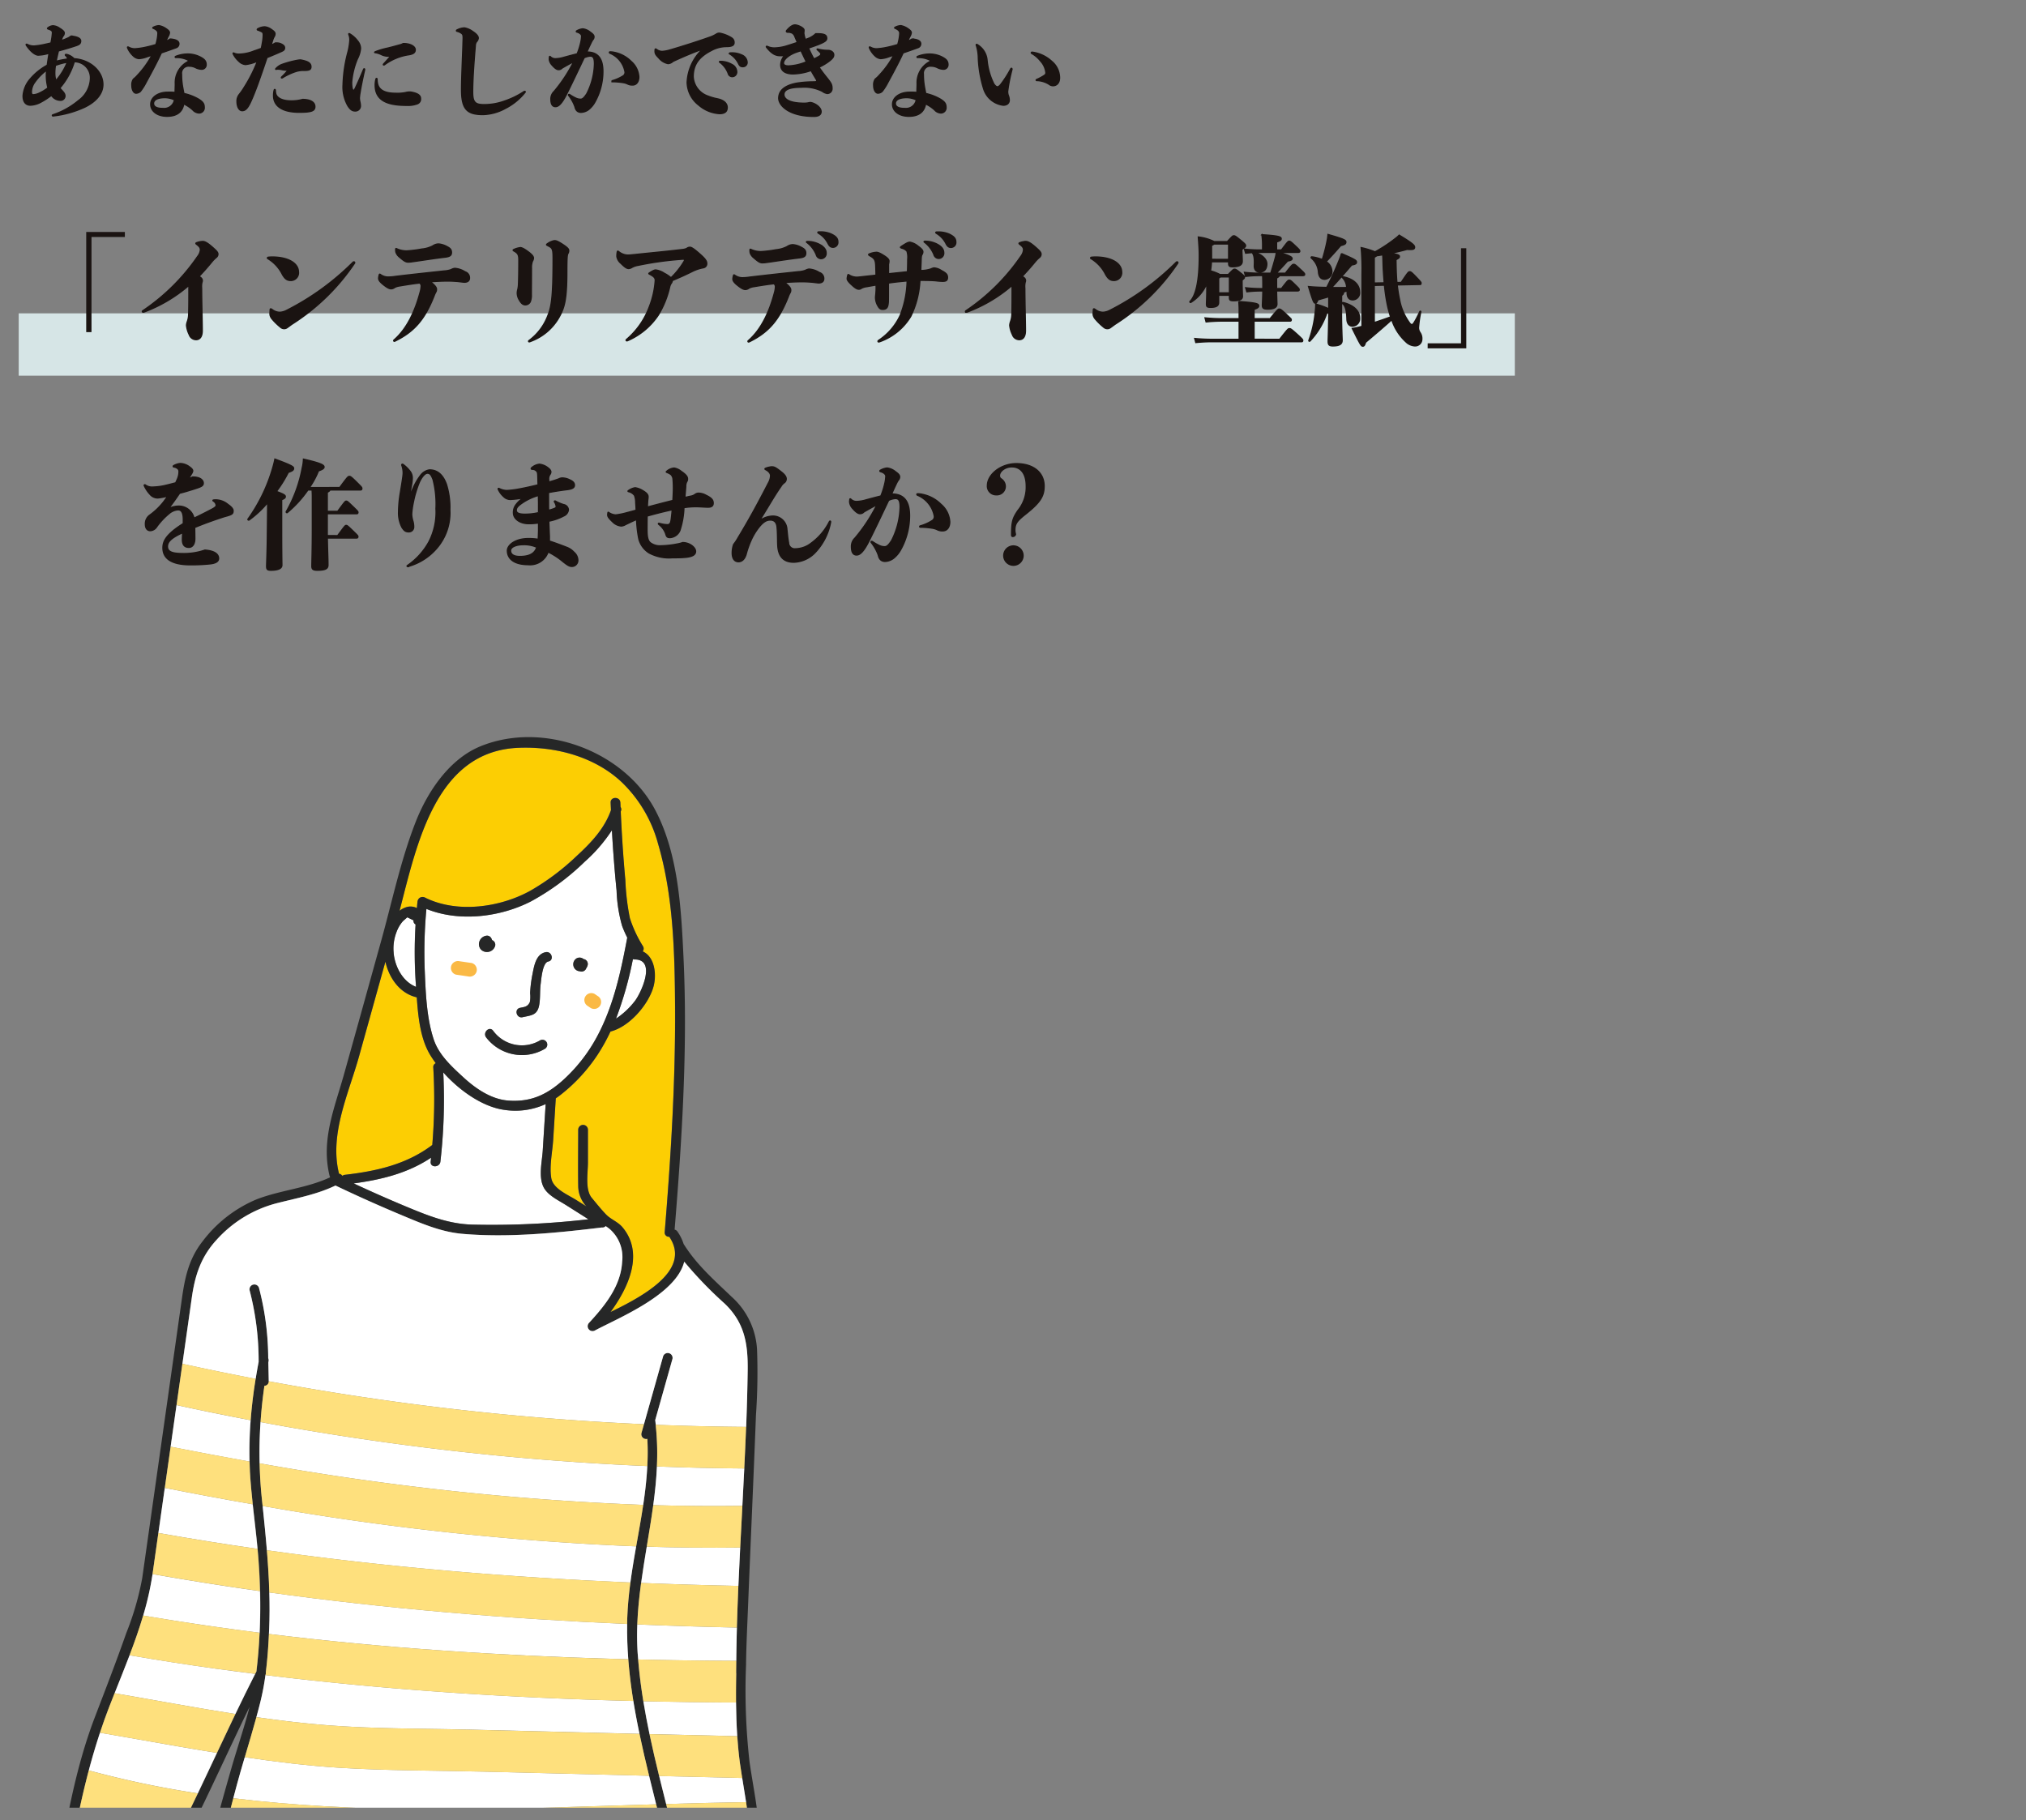 <svg xmlns="http://www.w3.org/2000/svg" xmlns:xlink="http://www.w3.org/1999/xlink" width="325" height="292" viewBox="0 0 325 292">
  <rect x="0" y="0" width="325" height="292" fill="#808080" stroke="none"/>
  <defs>
    <clipPath id="clip-path">
      <rect id="長方形_4946" data-name="長方形 4946" width="325" height="292" transform="translate(-5400 -15551)" fill="#ff9f9f" opacity="0.254"/>
    </clipPath>
    <clipPath id="clip-path-2">
      <rect id="長方形_4931" data-name="長方形 4931" width="318" height="92" transform="translate(-4711 -15549)" fill="#f27070" opacity="0.284"/>
    </clipPath>
    <clipPath id="clip-path-3">
      <rect id="長方形_4932" data-name="長方形 4932" width="131" height="176" fill="#b54a4a" opacity="0.334"/>
    </clipPath>
  </defs>
  <g id="マスクグループ_324" data-name="マスクグループ 324" transform="translate(5400 15551)" clip-path="url(#clip-path)">
    <g id="グループ_8860" data-name="グループ 8860">
      <g id="マスクグループ_307" data-name="マスクグループ 307" transform="translate(-689)" clip-path="url(#clip-path-2)">
        <g id="グループ_8826" data-name="グループ 8826" transform="translate(0 0.27)">
          <rect id="長方形_4922" data-name="長方形 4922" width="240" height="10" transform="translate(-4708 -15501)" fill="#dff0f1" opacity="0.9"/>
          <path id="パス_20674" data-name="パス 20674" d="M9.35-8.3A15.418,15.418,0,0,0,7.5-7.939c.119-.561.238-1.1.374-1.666,1.054-.272,1.938-.544,2.856-.85.51-.17.714-.34.714-.748,0-.357-.391-.663-1.564-.782a1.883,1.883,0,0,1-.544.34,6.622,6.622,0,0,1-1.037.391,7.055,7.055,0,0,1,.272-.68.779.779,0,0,0,.238-.544c0-.238-.306-.493-.731-.748a2.014,2.014,0,0,0-1.088-.408,1.437,1.437,0,0,0-.748.289c-.1.068-.119.1-.119.136,0,.051.051.068.187.119.51.17.6.306.6.6a12.246,12.246,0,0,1-.238,1.615c-.306.068-.51.119-.884.2a12.609,12.609,0,0,1-1.819.289,2.285,2.285,0,0,1-1.088-.255.209.209,0,0,0-.119-.034.062.062,0,0,0-.068.068c0,.034,0,.051.068.153.833,1.207,1.547,1.53,1.87,1.53a6.665,6.665,0,0,0,1.734-.306c-.1.646-.2,1.275-.289,1.921a9.518,9.518,0,0,0-2.7,2.176,4.637,4.637,0,0,0-1.173,2.72C2.193-1.462,2.6-.9,3.383-.9a3.752,3.752,0,0,0,1.7-.493A11.523,11.523,0,0,0,6.749-2.482a1.718,1.718,0,0,0,1.411.8.7.7,0,0,0,.765-.68c0-.374-.221-.612-.68-1.105-.051-.051-.1-.119-.153-.17a11.459,11.459,0,0,0,2.329-4.233,2.575,2.575,0,0,1,2.584,2.7,4.56,4.56,0,0,1-1.938,3.553A12.623,12.623,0,0,1,7,.646c-.085.034-.1.051-.1.1s.034.085.136.085A16.313,16.313,0,0,0,12.1-.578c1.717-.833,2.907-2.091,2.907-3.638,0-2.125-2.04-3.978-4.624-4.131A2.481,2.481,0,0,0,9.3-9.01a1.018,1.018,0,0,0-.2-.034c-.068,0-.119.034-.119.085a.147.147,0,0,0,.051.1.906.906,0,0,1,.323.527ZM7.463-4.828A4.21,4.21,0,0,1,7.293-6.1a7.639,7.639,0,0,1,.1-1.173,9.055,9.055,0,0,1,1.9-.51A10.322,10.322,0,0,1,7.463-4.828ZM5.984-6.511a7.448,7.448,0,0,0-.051.8,7.776,7.776,0,0,0,.255,2.04,7.478,7.478,0,0,1-1.445.867,2.511,2.511,0,0,1-.935.238c-.153,0-.272-.136-.272-.442a2.716,2.716,0,0,1,.578-1.615A8.2,8.2,0,0,1,5.984-6.511Zm17.527-4.114a18.243,18.243,0,0,1-1.853.476,10.478,10.478,0,0,1-1.445.2,1.944,1.944,0,0,1-1.02-.221.454.454,0,0,0-.17-.068c-.034,0-.068.017-.068.051a.516.516,0,0,0,.051.187,3.878,3.878,0,0,0,.918,1.241,1.482,1.482,0,0,0,.867.391,4.516,4.516,0,0,0,1.326-.306q.408-.128.765-.255A14.966,14.966,0,0,1,20.57-5.712a4.46,4.46,0,0,1-.663.629,1.6,1.6,0,0,0-.255,1.037c0,.7.306,1.224.68,1.224a1.065,1.065,0,0,0,.68-.272,8.724,8.724,0,0,0,.918-1.445c1-1.836,1.734-3.2,2.448-4.743.833-.289,1.581-.544,2.414-.85a.652.652,0,0,0,.408-.646c-.017-.408-.493-.68-1.411-.731a3.192,3.192,0,0,1-.68.357c.119-.272.221-.493.34-.731a1.63,1.63,0,0,0,.238-.629c0-.221-.17-.408-.663-.731A2.825,2.825,0,0,0,24-13.651a2.165,2.165,0,0,0-.833.221c-.136.068-.153.085-.153.119s0,.051.085.085c.561.238.731.493.731.782a6.23,6.23,0,0,1-.119,1A8.172,8.172,0,0,1,23.511-10.625Zm3.077,7.684a10.014,10.014,0,0,0-1.207-.034c-1.513,0-2.7.816-2.7,1.938,0,1.139,1.105,1.921,2.6,1.921,1.649,0,2.482-.731,2.7-1.989a6.147,6.147,0,0,1,1.445.969,1.414,1.414,0,0,0,1.02.493.834.834,0,0,0,.816-.918c0-.578-.238-.867-.833-1.258A8.122,8.122,0,0,0,28-2.771c-.136-.68-.238-1.224-.289-1.649a11.457,11.457,0,0,1-.085-1.462,1.123,1.123,0,0,1,1.241-1.275,2.265,2.265,0,0,1,1.071.272,2.32,2.32,0,0,0,.833.221.713.713,0,0,0,.8-.731c0-.561-.272-.85-.816-1.156A4.379,4.379,0,0,0,28.475-9.1a5.087,5.087,0,0,0-1.785.374c-.068.034-.085.068-.085.1a.08.08,0,0,0,.085.085,4.1,4.1,0,0,1,1.9.374c.068.034.136.085.136.136,0,.085-.1.153-.187.2a3.8,3.8,0,0,0-1.921,3.485C26.622-3.978,26.588-3.468,26.588-2.941Zm-.1,1.19A1.678,1.678,0,0,1,24.633-.374c-1,.017-1.5-.289-1.5-.8,0-.578.629-.918,1.785-.935A3.763,3.763,0,0,1,26.486-1.751ZM42.67-10.88a5.442,5.442,0,0,1-.68.357c.068-.238.153-.493.238-.748a2.568,2.568,0,0,1,.221-.561.962.962,0,0,0,.17-.527c0-.2-.17-.408-.544-.646a2.135,2.135,0,0,0-1.1-.459,2.385,2.385,0,0,0-1.139.323.123.123,0,0,0-.068.1c0,.051.017.068.068.085a4.5,4.5,0,0,1,.7.306c.136.085.187.221.187.476a6.864,6.864,0,0,1-.085,1c-.068.408-.136.8-.221,1.173-.34.119-.731.272-1.156.408a6.948,6.948,0,0,1-2.363.51,1.882,1.882,0,0,1-.85-.153c-.068-.034-.068-.034-.1-.034s-.051.034-.051.068a.323.323,0,0,0,.051.153,4.156,4.156,0,0,0,.918,1.156,1.678,1.678,0,0,0,1.02.476A6.292,6.292,0,0,0,39.8-7.956a24.222,24.222,0,0,1-2.125,4.2,10.155,10.155,0,0,1-.782,1.122,1.708,1.708,0,0,0-.374,1.173c0,.765.306,1.445.833,1.445.442,0,.833-.272,1.343-1.377.289-.612.731-1.7,1.19-2.958.289-.816.748-2.074,1.445-4.182.765-.306,1.615-.663,2.329-.986.34-.153.493-.272.493-.578,0-.238-.136-.425-.527-.612a1.566,1.566,0,0,0-.765-.17ZM43.826-5.3a9.7,9.7,0,0,1,2.006-.952,3.869,3.869,0,0,1,1.462-.221c.8,0,1.088-.119,1.088-.578,0-.612-.493-.884-1.666-1.105a3.053,3.053,0,0,0-.374.034,15.291,15.291,0,0,0-2.72.731,2.67,2.67,0,0,0-.765.527c-.136.136-.136.153-.136.187s.034.034.136.017a1.062,1.062,0,0,1,.2-.017,2.639,2.639,0,0,1,.527.051,4.883,4.883,0,0,0,.986.119c.085,0,.1.017.017.136a12.781,12.781,0,0,1-.884.935c-.051.051-.068.085-.068.119s.034.051.068.051A.209.209,0,0,0,43.826-5.3ZM42.483-3.315a3.415,3.415,0,0,0-.1.884c0,1.683,1.411,2.669,4.114,2.669,1.938,0,2.516-.2,2.516-.9,0-.731-.748-1.156-1.972-1.156a6.662,6.662,0,0,1-1.785.238c-1.53,0-2.295-.493-2.5-1.088a2.347,2.347,0,0,1-.085-.595c0-.1-.051-.153-.085-.153C42.534-3.417,42.517-3.4,42.483-3.315ZM54.6-12.342a.242.242,0,0,0-.1-.034c-.034,0-.051.034-.051.068a.185.185,0,0,0,.017.085,2.242,2.242,0,0,1,.153.9,10.227,10.227,0,0,1-.357,2.091,22.223,22.223,0,0,0-.731,5.066,6.068,6.068,0,0,0,.782,3.383c.357.544.663.816,1.139.816a.809.809,0,0,0,.867-.816,3.135,3.135,0,0,0-.1-.7,3.361,3.361,0,0,1-.068-.561,8.456,8.456,0,0,1,.119-.918c.136-.867.425-2.295.731-3.638,0-.085-.034-.136-.085-.136-.034,0-.068.034-.1.119-.408.969-.884,2.074-1.343,3.043-.1.2-.187.306-.289.306-.119,0-.272-.357-.272-1.292a12.344,12.344,0,0,1,.918-3.757A4.541,4.541,0,0,0,56.338-10a1.959,1.959,0,0,0-.476-1.207A4.355,4.355,0,0,0,54.6-12.342ZM58.99-5.066c0-.068-.034-.119-.085-.119s-.068.017-.1.119a3.423,3.423,0,0,0-.119.969c0,2.788,2.567,3.23,5.083,3.23a4.323,4.323,0,0,0,1.649-.238.8.8,0,0,0,.544-.833c0-.442-.272-.816-1.411-1.037a1.6,1.6,0,0,0-.374-.034,2.511,2.511,0,0,0-.6.085,6.511,6.511,0,0,1-1.632.119c-1.547,0-2.618-.425-2.873-1.513A3.236,3.236,0,0,1,58.99-5.066Zm-.238-4.42c-.1.051-.153.068-.153.119,0,.034.034.034.136.051a3.2,3.2,0,0,1,.986.323A2.593,2.593,0,0,0,61-8.755q.1,0,.1.051c0,.034-.017.051-.068.1-.255.289-.646.714-.969,1.071-.068.085-.068.085-.068.119a.062.062,0,0,0,.068.068.226.226,0,0,0,.136-.051,8.744,8.744,0,0,1,3.944-1.6c.731-.136.969-.374.969-.8,0-.51-.748-1-1.938-.986a1.94,1.94,0,0,1-.578.221c-.68.187-1.343.374-1.921.51A11.918,11.918,0,0,0,58.752-9.486Zm13.039-3.468a.115.115,0,0,0-.068.1c0,.051.017.085.085.1a2.048,2.048,0,0,1,.748.34c.187.153.238.306.238.7,0,.068,0,.187-.017.646-.068,2.38-.238,5.61-.238,7.718,0,3.2.969,3.961,3.451,3.961a7.892,7.892,0,0,0,3.536-.969,9.64,9.64,0,0,0,3.2-2.6c.034-.051.034-.051.034-.085a.078.078,0,0,0-.085-.068.162.162,0,0,0-.119.034,13.641,13.641,0,0,1-3.2,1.547,9.342,9.342,0,0,1-3.281.544c-1.394,0-1.751-.442-1.751-2.023s.119-3.757.425-7.446a1.124,1.124,0,0,1,.2-.629.931.931,0,0,0,.272-.578c0-.306-.272-.646-.918-1.071A3.163,3.163,0,0,0,73-13.294,2.826,2.826,0,0,0,71.791-12.954ZM92.633-9.418c.2-.442.408-.9.629-1.36a5.46,5.46,0,0,1,.306-.578.765.765,0,0,0,.221-.493c0-.272-.17-.459-.629-.782a2.288,2.288,0,0,0-1.173-.51,2.412,2.412,0,0,0-.969.323.123.123,0,0,0-.068.1.087.087,0,0,0,.068.085c.544.136.782.442.782.646a5.735,5.735,0,0,1-.17,1.156,11.736,11.736,0,0,1-.544,1.7q-.841.2-2.142.561a5.273,5.273,0,0,1-1.275.221,1.132,1.132,0,0,1-.884-.323c-.034-.034-.051-.051-.085-.051s-.051.017-.068.153a3.153,3.153,0,0,0-.017.374,1.683,1.683,0,0,0,.459.884c.425.493.765.714,1.02.714a.761.761,0,0,0,.578-.255c.714-.408,1.292-.731,1.853-1.02A23.96,23.96,0,0,1,87.38-3.094a1.633,1.633,0,0,0-.51,1.241c0,.8.255,1.19.731,1.19.357,0,.9-.2,1.819-2.057.68-1.343,1.666-3.417,2.788-5.78a2.637,2.637,0,0,1,.969-.272c.476,0,.68.289.68,1.241a11.115,11.115,0,0,1-1.224,4.794c-.459.7-.7.884-1,.884a1.775,1.775,0,0,1-.748-.17,7.285,7.285,0,0,1-.935-.527c-.1-.068-.119-.068-.17-.068a.078.078,0,0,0-.085.068.144.144,0,0,0,.034.1,6.5,6.5,0,0,1,1,1.8c.136.646.493.9.986.9A2.155,2.155,0,0,0,92.939-.2a4.094,4.094,0,0,0,1-1.207,9.98,9.98,0,0,0,1.275-4.9c0-1.513-.408-3.111-2.516-3.111Zm3.723.187a4.022,4.022,0,0,1,2.4,2.958.661.661,0,0,1-.357.714,6.558,6.558,0,0,1-1.666.731.087.087,0,0,0-.068.085c0,.051.034.085.1.085a11.385,11.385,0,0,1,1.666.136,2.638,2.638,0,0,1,.748.221,1.575,1.575,0,0,0,.8.17c.612,0,1-.527,1-1.292a3.565,3.565,0,0,0-1.258-2.516A5.242,5.242,0,0,0,97.07-9.367a3.4,3.4,0,0,0-.663-.085c-.119,0-.153.034-.153.1C96.254-9.3,96.288-9.265,96.356-9.231ZM114.1-7.922c-.136,0-.187.017-.187.068s.051.085.136.136a3.973,3.973,0,0,1,1.275,1.751.658.658,0,0,0,.646.493.731.731,0,0,0,.714-.8,1.37,1.37,0,0,0-.816-1.173A3.634,3.634,0,0,0,114.1-7.922Zm1.6-1.36c-.119,0-.187.017-.187.068,0,.068.034.085.136.153A3.688,3.688,0,0,1,116.96-7.6c.2.425.374.527.68.527a.674.674,0,0,0,.714-.7,1.353,1.353,0,0,0-.9-1.19,3.612,3.612,0,0,0-1.581-.323Zm-4.488-.612a7.772,7.772,0,0,0-2.482,5.355A4.73,4.73,0,0,0,110.6-.9a5.568,5.568,0,0,0,3.332,1.36c.782,0,1.224-.289,1.224-.986s-.595-1.173-1.5-1.377a9.16,9.16,0,0,1-1.649-.476A3.476,3.476,0,0,1,109.7-5.457c0-1.921.884-3.162,2.89-4.2A5.123,5.123,0,0,1,115-10.3c.867,0,1.258-.17,1.258-.629,0-.476-.238-.7-.663-.918a5.374,5.374,0,0,0-1.632-.595.8.8,0,0,0-.544.136,4.849,4.849,0,0,1-1.139.527c-1.632.578-4.08,1.377-6.426,2.057a5.4,5.4,0,0,1-1.139.2,1.517,1.517,0,0,1-.9-.323.276.276,0,0,0-.153-.068c-.068,0-.085.085-.085.374,0,.425.187.629.629,1.088a2.54,2.54,0,0,0,1.445.884,1.171,1.171,0,0,0,.782-.34C107.916-8.6,109.752-9.384,111.214-9.894Zm18.139-2.465a3.641,3.641,0,0,1-.969.663c-.2.085-.425.17-.68.272a4.26,4.26,0,0,1-.255-1.02c.017-.2.034-.323.034-.493,0-.391-1.02-.833-1.445-.833-.306,0-.7.17-1.292.833-.085.1-.1.136-.1.2s.085.136.238.136a1.379,1.379,0,0,1,.748.17,1.175,1.175,0,0,1,.408.6c.136.323.255.595.374.867-.646.221-1.326.442-1.955.629a7.208,7.208,0,0,1-1.683.255,2.593,2.593,0,0,1-1.122-.221.5.5,0,0,0-.153-.051.073.073,0,0,0-.068.068c0,.034.017.068.068.136.833,1.054,1.479,1.309,2.142,1.309a3.141,3.141,0,0,0,.731-.051,2.406,2.406,0,0,0-.629,1.462c-.034,1.241,1.054,1.513,1.972,1.513a8.99,8.99,0,0,0,2.89-.544c.255.459.527.918.816,1.394a.615.615,0,0,1,.1.255c0,.1-.051.17-.493.17a18.033,18.033,0,0,0-2.652.2c-1.343.238-2.958.833-2.958,2.431,0,1.122,1.6,2.907,5.644,2.907.8,0,1.156-.289,1.156-.765,0-.782-1.207-1.462-1.8-1.462a3.5,3.5,0,0,1-.867.119c-2.584,0-3.3-.748-3.3-1.394,0-.7.714-1.173,2.788-1.173a6.367,6.367,0,0,1,3.383.663,1.715,1.715,0,0,0,.782.34.764.764,0,0,0,.765-.816c0-.663-.187-.9-.9-1.8-.442-.544-.833-1.071-1.19-1.6A8.317,8.317,0,0,0,131.6-8.024c.476-.391.646-.612.646-.952,0-.374-.374-.731-1.02-.714a5.847,5.847,0,0,1-1.5-.2.3.3,0,0,0-.1-.017.045.045,0,0,0-.051.051c0,.034.017.051.051.085a5.173,5.173,0,0,1,.459.442.382.382,0,0,1,.1.238.365.365,0,0,1-.17.272,6.734,6.734,0,0,1-.952.51,18.592,18.592,0,0,1-.867-1.751c.595-.2,1.173-.408,1.615-.578,1.071-.425,1.309-.663,1.309-.969,0-.476-.238-.748-1.428-.748Zm-2.363,2.72c.289.6.561,1.207.867,1.785a8.251,8.251,0,0,1-2.873.663c-.476,0-.8-.136-.8-.459,0-.612.918-1.326,1.989-1.717C126.412-9.452,126.7-9.554,126.99-9.639Zm15.521-.986a18.243,18.243,0,0,1-1.853.476,10.478,10.478,0,0,1-1.445.2,1.944,1.944,0,0,1-1.02-.221.454.454,0,0,0-.17-.068c-.034,0-.068.017-.068.051a.516.516,0,0,0,.051.187,3.878,3.878,0,0,0,.918,1.241,1.482,1.482,0,0,0,.867.391,4.516,4.516,0,0,0,1.326-.306q.408-.128.765-.255a14.966,14.966,0,0,1-2.312,3.213,4.46,4.46,0,0,1-.663.629,1.6,1.6,0,0,0-.255,1.037c0,.7.306,1.224.68,1.224a1.065,1.065,0,0,0,.68-.272,8.723,8.723,0,0,0,.918-1.445c1-1.836,1.734-3.2,2.448-4.743.833-.289,1.581-.544,2.414-.85a.652.652,0,0,0,.408-.646c-.017-.408-.493-.68-1.411-.731a3.192,3.192,0,0,1-.68.357c.119-.272.221-.493.34-.731a1.63,1.63,0,0,0,.238-.629c0-.221-.17-.408-.663-.731a2.825,2.825,0,0,0-1.02-.408,2.165,2.165,0,0,0-.833.221c-.136.068-.153.085-.153.119s0,.051.085.085c.561.238.731.493.731.782a6.229,6.229,0,0,1-.119,1A8.173,8.173,0,0,1,142.511-10.625Zm3.077,7.684a10.014,10.014,0,0,0-1.207-.034c-1.513,0-2.7.816-2.7,1.938,0,1.139,1.105,1.921,2.6,1.921,1.649,0,2.482-.731,2.7-1.989a6.147,6.147,0,0,1,1.445.969,1.414,1.414,0,0,0,1.02.493.834.834,0,0,0,.816-.918c0-.578-.238-.867-.833-1.258A8.121,8.121,0,0,0,147-2.771c-.136-.68-.238-1.224-.289-1.649a11.456,11.456,0,0,1-.085-1.462,1.123,1.123,0,0,1,1.241-1.275,2.265,2.265,0,0,1,1.071.272,2.32,2.32,0,0,0,.833.221.713.713,0,0,0,.8-.731c0-.561-.272-.85-.816-1.156a4.379,4.379,0,0,0-2.278-.544,5.087,5.087,0,0,0-1.785.374c-.068.034-.085.068-.085.1a.08.08,0,0,0,.085.085,4.1,4.1,0,0,1,1.9.374c.068.034.136.085.136.136,0,.085-.1.153-.187.2a3.8,3.8,0,0,0-1.921,3.485C145.622-3.978,145.588-3.468,145.588-2.941Zm-.1,1.19a1.678,1.678,0,0,1-1.853,1.377c-1,.017-1.5-.289-1.5-.8,0-.578.629-.918,1.785-.935A3.763,3.763,0,0,1,145.486-1.751ZM160.837-6.7a.116.116,0,0,0-.085-.119.162.162,0,0,0-.119.1,18.171,18.171,0,0,1-1.666,2.584c-.255.255-.357.289-.493.289-.153,0-.391-.221-.544-.459a10.908,10.908,0,0,1-1.1-3.91,3.216,3.216,0,0,0-1.564-2.4.144.144,0,0,0-.1-.034.073.073,0,0,0-.068.068.185.185,0,0,0,.017.085,7.107,7.107,0,0,1,.323,2.057,19.363,19.363,0,0,0,.85,4.913,3.769,3.769,0,0,0,3.162,2.635c.527,0,.952-.272.952-.816a2.086,2.086,0,0,0-.119-.663,1.781,1.781,0,0,1-.136-.748,27.036,27.036,0,0,1,.7-3.536Zm3.247-2.7q-.153,0-.153.1c0,.051.017.068.068.1a4.87,4.87,0,0,1,1.394,1.19,3.274,3.274,0,0,1,.884,1.921.453.453,0,0,1-.221.391,7.613,7.613,0,0,1-1.258.68c-.068.034-.085.068-.085.1s.017.051.085.068a3.974,3.974,0,0,1,1.955.578,1.11,1.11,0,0,0,.646.255c.663,0,1.071-.51,1.071-1.275A3.453,3.453,0,0,0,167.2-7.939,5.706,5.706,0,0,0,164.084-9.4ZM18.43,19.546h-6V35.411h.646V20.154H18.43ZM28.8,28.02c0,2.223,0,3.306-.038,4.693a3.552,3.552,0,0,1-.209,1.1,2.172,2.172,0,0,0-.133.608,4.248,4.248,0,0,0,.437,1.5,1.159,1.159,0,0,0,1.1.8c.57,0,.988-.437.988-1.444,0-1.615-.1-4.674-.1-6.821a2.915,2.915,0,0,1,.057-.95.762.762,0,0,0,.057-.285.619.619,0,0,0-.285-.475c-.076-.057-.152-.133-.228-.19.608-.646,1.273-1.368,1.995-2.261a5.694,5.694,0,0,1,.741-.76A.666.666,0,0,0,33.459,23c0-.3-.228-.532-.893-1.121-.779-.684-1.216-.912-1.539-.912a3.072,3.072,0,0,0-.95.19c-.114.038-.152.076-.152.114,0,.057.038.095.114.152.475.361.608.57.608.893a2.037,2.037,0,0,1-.437,1.045,33.1,33.1,0,0,1-8.8,8.721.137.137,0,0,0-.076.114c0,.076.057.114.133.114a.371.371,0,0,0,.133-.019A23.6,23.6,0,0,0,28.8,28.02Zm17.575-2.166c0-1.368-1.6-2.394-4.218-2.394a5.846,5.846,0,0,0-.627.038c-.1.019-.133.076-.133.114a.1.1,0,0,0,.057.1,6.186,6.186,0,0,1,2.356,2.565c.38.646.7.95,1.33.95A1.232,1.232,0,0,0,46.379,25.854Zm-2.28,9.1a.811.811,0,0,0,.513-.19c.228-.152.437-.323.741-.532a34.261,34.261,0,0,0,10.032-9.785.114.114,0,0,0,.019-.076.13.13,0,0,0-.133-.133.235.235,0,0,0-.152.076A41.791,41.791,0,0,1,44.46,32.029a2.616,2.616,0,0,1-1.064.3,2.02,2.02,0,0,1-1.235-.437c-.114-.076-.171-.114-.209-.114-.076,0-.1.019-.114.152-.019.247-.038.589-.038.76a1.573,1.573,0,0,0,.4.779,9.777,9.777,0,0,0,1.273,1.235A.884.884,0,0,0,44.1,34.955Zm23.446-7.524c.8-.057,1.881-.114,2.7-.114.627,0,.969.019,1.482.057.4.019,1.026.133,1.311.133.551-.019.779-.285.779-.684a1,1,0,0,0-.722-.988,3.472,3.472,0,0,0-1.653-.551,1.8,1.8,0,0,0-.589.209,3.872,3.872,0,0,1-1.1.209c-2.451.266-5.13.551-7.828.874a8.205,8.205,0,0,1-1.178.1,2.166,2.166,0,0,1-1.235-.418c-.057-.038-.057-.038-.095-.038s-.057.019-.076.1a2.228,2.228,0,0,0-.1.57c0,.247.19.551.684.95.722.589,1.064.722,1.311.722a.954.954,0,0,0,.57-.209,2.323,2.323,0,0,1,.8-.247c1.121-.19,2.2-.361,3.23-.475a.61.61,0,0,1,.228.513,4.258,4.258,0,0,1-.19,1.045c-.76,2.812-2,5.7-4.161,7.581a.135.135,0,0,0-.057.114.107.107,0,0,0,.114.1.27.27,0,0,0,.114-.038c3.154-1.539,4.807-3.572,6.251-7.239a4.114,4.114,0,0,1,.285-.627.808.808,0,0,0,.1-.475C68.514,28.362,68.305,28.02,67.545,27.431Zm-3.591-3.154a3.758,3.758,0,0,0,.57-.038c1.805-.247,3.515-.532,5.453-.76.722-.095.95-.3.95-.741,0-.38-.133-.646-.665-.912a3.347,3.347,0,0,0-1.406-.456,1.679,1.679,0,0,0-.912.3,4.683,4.683,0,0,1-1.767.513,19.234,19.234,0,0,1-2.413.3,3.726,3.726,0,0,1-1.615-.342.27.27,0,0,0-.114-.038c-.038,0-.057.057-.057.114a2.17,2.17,0,0,0,.038.475,1.758,1.758,0,0,0,.589.8C63.289,24.087,63.593,24.277,63.954,24.277Zm20.121-.646c0-.228-.152-.513-.912-1.064-.627-.456-.95-.608-1.2-.608a3.311,3.311,0,0,0-.95.266c-.152.057-.19.1-.19.133,0,.057.019.076.152.152.646.361.76.627.76,1.5,0,1.235-.019,2.869-.057,3.8a4.607,4.607,0,0,1-.1.817,2.477,2.477,0,0,0-.1.627,2.181,2.181,0,0,0,.342,1.121c.38.665.684.76.969.76a.879.879,0,0,0,.779-.494,2.846,2.846,0,0,0,.171-1.159c0-.874.019-2.755.019-4.237a2.954,2.954,0,0,1,.152-1.1A1.086,1.086,0,0,0,84.075,23.631Zm-.627,13.433a8.675,8.675,0,0,0,4.731-3.914c.855-1.52,1.254-2.774,1.254-7.258,0-2.432.057-2.793.19-3.021a.86.86,0,0,0,.114-.437c0-.247-.171-.475-.988-1.007s-1.064-.589-1.311-.589a2.78,2.78,0,0,0-1.14.513c-.1.057-.114.095-.114.133,0,.057.076.095.266.19.665.342.779.494.779,2,0,6.669-.3,7.885-.95,9.462a8.83,8.83,0,0,1-2.907,3.724.137.137,0,0,0-.076.114.089.089,0,0,0,.1.095Zm22.9-9.823c1.216-.513,2.147-.931,3.211-1.463a6.663,6.663,0,0,1,1.767-.589.652.652,0,0,0,.551-.7c0-.418-.3-.8-1.216-1.6-.931-.817-1.273-.988-1.463-.988a.761.761,0,0,0-.532.19,2.241,2.241,0,0,1-.7.171c-2.717.323-4.826.513-7.752.817-.437.038-.646.076-1.026.076a2.4,2.4,0,0,1-1.406-.532.391.391,0,0,0-.171-.1c-.057,0-.076.057-.095.152a4.052,4.052,0,0,0-.057.7,1.8,1.8,0,0,0,.646,1.1c.665.665.969.836,1.254.836a1.132,1.132,0,0,0,.532-.19,3.116,3.116,0,0,1,.969-.323,52.2,52.2,0,0,1,7.22-.988c.152,0,.228.038.228.133a.554.554,0,0,1-.114.285,12.549,12.549,0,0,1-2.052,2.565,4.938,4.938,0,0,0-1.045-.7,3.361,3.361,0,0,0-1.406-.551c-.171,0-.4.076-.988.456-.076.057-.114.076-.114.114s.019.057.133.114c.722.38.893.608.893.988a14.2,14.2,0,0,1-.969,4.275A12.582,12.582,0,0,1,98.99,36.7a.135.135,0,0,0-.057.114c0,.057.057.095.133.095a.207.207,0,0,0,.1-.019,11.288,11.288,0,0,0,4.959-4.142,15.062,15.062,0,0,0,1.805-4.5,1.678,1.678,0,0,1,.247-.57A.752.752,0,0,0,106.343,27.241Zm21.736-6.27c-.152,0-.209.019-.209.076s.057.076.152.152a4.705,4.705,0,0,1,1.425,1.919.81.81,0,0,0,.741.608.824.824,0,0,0,.836-.893c0-.513-.266-.931-.95-1.33A4.125,4.125,0,0,0,128.079,20.971Zm1.824-1.539c-.133,0-.209.019-.209.076,0,.076.038.095.152.171a3.972,3.972,0,0,1,1.463,1.577c.228.456.437.646.817.646a.785.785,0,0,0,.779-.836c0-.589-.285-.912-1.064-1.292a4.209,4.209,0,0,0-1.748-.342Zm-5.529,8.113c.8-.057,1.881-.114,2.7-.114.627,0,.969.019,1.482.057.4.019,1.026.133,1.311.133.551-.019.779-.285.779-.684a1,1,0,0,0-.722-.988,3.472,3.472,0,0,0-1.653-.551,1.8,1.8,0,0,0-.589.209,3.872,3.872,0,0,1-1.1.209c-2.451.266-5.13.551-7.828.874a8.2,8.2,0,0,1-1.178.1,2.166,2.166,0,0,1-1.235-.418c-.057-.038-.057-.038-.1-.038s-.057.019-.076.1a2.228,2.228,0,0,0-.1.57c0,.247.19.551.684.95.722.589,1.064.722,1.311.722a.954.954,0,0,0,.57-.209,2.323,2.323,0,0,1,.8-.247c1.121-.19,2.2-.361,3.23-.475a.61.61,0,0,1,.228.513,4.258,4.258,0,0,1-.19,1.045c-.76,2.812-1.995,5.7-4.161,7.581a.135.135,0,0,0-.057.114.107.107,0,0,0,.114.1.27.27,0,0,0,.114-.038c3.154-1.539,4.807-3.572,6.251-7.239a4.114,4.114,0,0,1,.285-.627.808.808,0,0,0,.1-.475C125.343,28.476,125.134,28.134,124.374,27.545Zm-3.591-3.154a3.758,3.758,0,0,0,.57-.038c1.805-.247,3.515-.532,5.453-.76.722-.095.95-.3.95-.741,0-.38-.133-.646-.665-.912a3.347,3.347,0,0,0-1.406-.456,1.679,1.679,0,0,0-.912.3,4.683,4.683,0,0,1-1.767.513,19.233,19.233,0,0,1-2.413.3,3.726,3.726,0,0,1-1.615-.342.27.27,0,0,0-.114-.038c-.038,0-.057.057-.057.114a2.169,2.169,0,0,0,.038.475,1.758,1.758,0,0,0,.589.8C120.118,24.2,120.422,24.391,120.783,24.391Zm26.163-3.458c-.152,0-.209.019-.209.076s.057.076.152.152a4.705,4.705,0,0,1,1.425,1.919.81.81,0,0,0,.741.608.824.824,0,0,0,.836-.893c0-.513-.266-.931-.95-1.33A4.125,4.125,0,0,0,146.946,20.933Zm1.881-1.482c-.133,0-.209.019-.209.076,0,.076.038.095.152.171a3.972,3.972,0,0,1,1.463,1.577c.228.456.437.646.817.646a.785.785,0,0,0,.779-.836c0-.589-.285-.912-1.064-1.292a4.209,4.209,0,0,0-1.748-.342ZM139.042,28.4c0,.836-.095,1.311-.095,1.558a2.683,2.683,0,0,0,.361,1.311c.209.38.4.589.76.589.608,0,.874-.228.931-1.159.019-.4.019-.817.019-1.254V27.64c.988-.152,1.976-.247,3-.342a16.056,16.056,0,0,1-1.1,5.491,9.658,9.658,0,0,1-3.477,4.047c-.076.057-.1.1-.1.152s.038.1.114.1a.282.282,0,0,0,.114-.019,9.5,9.5,0,0,0,5.035-4.085,14.661,14.661,0,0,0,1.463-5.776c.893,0,1.843,0,2.622.076a8.6,8.6,0,0,0,1.064.076c.513,0,.741-.152.741-.608,0-.494-.228-.722-.988-1.121a2.449,2.449,0,0,0-1.159-.418,1.216,1.216,0,0,0-.475.152,5.257,5.257,0,0,1-1.672.266q.028-.684.057-1.425c.019-.722.038-.969.152-1.14a.906.906,0,0,0,.133-.418c0-.247-.152-.475-.76-.912a2.878,2.878,0,0,0-1.311-.646c-.285,0-.513.114-1.311.627-.19.133-.209.152-.209.19,0,.057.1.095.266.152a1.519,1.519,0,0,1,.779.475,3.306,3.306,0,0,1,.114,1.292c0,.722-.019,1.387-.038,2-1.007.114-2.033.209-3.04.323v-1.52a2.579,2.579,0,0,0,.076-.513c0-.171-.1-.418-.741-.836-.741-.475-1.045-.57-1.273-.57a3.249,3.249,0,0,0-1.1.247c-.114.038-.152.076-.152.114,0,.057.057.114.19.19.722.4.912.627.95,1.634.019.551.038,1.045.038,1.482-.456.057-.931.1-1.387.152-.722.076-1.406.171-1.71.171a2.358,2.358,0,0,1-1.273-.4.114.114,0,0,0-.076-.019c-.038,0-.038,0-.076.1a2.549,2.549,0,0,0-.1.57c0,.19.228.532.741.988.57.532.874.684,1.121.684a.591.591,0,0,0,.4-.133,2.388,2.388,0,0,1,.855-.266c.532-.095,1.045-.19,1.52-.266Zm21.812-.38c0,2.223,0,3.306-.038,4.693a3.553,3.553,0,0,1-.209,1.1,2.172,2.172,0,0,0-.133.608,4.248,4.248,0,0,0,.437,1.5,1.159,1.159,0,0,0,1.1.8c.57,0,.988-.437.988-1.444,0-1.615-.1-4.674-.1-6.821a2.915,2.915,0,0,1,.057-.95.762.762,0,0,0,.057-.285.619.619,0,0,0-.285-.475c-.076-.057-.152-.133-.228-.19.608-.646,1.273-1.368,1.995-2.261a5.7,5.7,0,0,1,.741-.76.666.666,0,0,0,.266-.532c0-.3-.228-.532-.893-1.121-.779-.684-1.216-.912-1.539-.912a3.072,3.072,0,0,0-.95.19c-.114.038-.152.076-.152.114,0,.057.038.095.114.152.475.361.608.57.608.893a2.037,2.037,0,0,1-.437,1.045,33.1,33.1,0,0,1-8.8,8.721.137.137,0,0,0-.076.114c0,.076.057.114.133.114a.371.371,0,0,0,.133-.019A23.6,23.6,0,0,0,160.854,28.02Zm17.575-2.166c0-1.368-1.6-2.394-4.218-2.394a5.846,5.846,0,0,0-.627.038c-.1.019-.133.076-.133.114a.1.1,0,0,0,.057.1,6.186,6.186,0,0,1,2.356,2.565c.38.646.7.95,1.33.95A1.232,1.232,0,0,0,178.429,25.854Zm-2.28,9.1a.811.811,0,0,0,.513-.19c.228-.152.437-.323.741-.532a34.26,34.26,0,0,0,10.032-9.785.114.114,0,0,0,.019-.076.13.13,0,0,0-.133-.133.235.235,0,0,0-.152.076,41.791,41.791,0,0,1-10.659,7.714,2.616,2.616,0,0,1-1.064.3,2.02,2.02,0,0,1-1.235-.437c-.114-.076-.171-.114-.209-.114-.076,0-.1.019-.114.152-.019.247-.038.589-.038.76a1.573,1.573,0,0,0,.4.779,9.777,9.777,0,0,0,1.273,1.235A.884.884,0,0,0,176.149,34.955Zm15.941-6.916c0,1.881-.057,2.755-.057,2.964,0,.437.114.532.684.532,1.007,0,1.273-.323,1.273-.8V29.6h1.729v.342c0,.456.114.532.7.532,1.1,0,1.387-.285,1.387-.7,0-.285-.057-1.368-.057-2.185v-.418c.342-.266.38-.323.38-.475,0-.133-.076-.247-.779-.8-.551-.437-.646-.475-.817-.475-.152,0-.19.019-1.007.855H194.2a7.072,7.072,0,0,0-1.52-.589,11.528,11.528,0,0,0,.152-1.463h2.755v.228c0,.456.152.57.589.57,1.083,0,1.6-.247,1.6-.893,0-.361-.057-1.254-.057-1.615v-.285c.456-.3.589-.4.589-.57s-.038-.266-.76-.855c-.893-.741-.969-.741-1.121-.741-.171,0-.209.019-1.045.931h-2.109a7.545,7.545,0,0,0-2.546-.741c.076,1.083.152,1.957.152,2.983,0,4.18-.57,6.422-1.482,7.353-.076.076.038.209.133.152a6.428,6.428,0,0,0,2.565-3.04Zm.76-4.2V21.6a1.853,1.853,0,0,0,.4-.228h2.337v2.47Zm1.14,5.377V26.842a1.211,1.211,0,0,0,.266-.19h1.463v2.565Zm5.681,7.448V33.739h5.757c.133,0,.209-.038.209-.209,0-.133-.057-.171-.817-.893-.855-.8-.95-.817-1.121-.817s-.228.038-1.463,1.539h-2.565v-1.5c.646-.228.741-.361.741-.551,0-.342-.266-.494-3.192-.7a17.331,17.331,0,0,1,.057,1.748v1.007h-2.394a29.888,29.888,0,0,1-3.078-.133l.171.646a26.171,26.171,0,0,1,2.907-.133h2.394v2.926H193.23a29.888,29.888,0,0,1-3.078-.133l.171.646a26.171,26.171,0,0,1,2.907-.133h14.06a.17.17,0,0,0,.19-.19c0-.152-.057-.228-.931-1.026-.95-.855-1.026-.874-1.216-.874s-.247.038-1.558,1.71Zm3.572-10.6c.57-.608,1.2-1.273,1.805-1.957.494-.076.722-.19.722-.38s-.057-.4-2.071-1.007h2.983c.266,0,.323-.076.323-.19,0-.171-.114-.285-.817-.95-.646-.608-.741-.646-.893-.646s-.247.076-1.235,1.406h-.779V21.047c.646-.209.741-.342.741-.513,0-.285-.247-.475-3.1-.646a10.884,10.884,0,0,1,.114,1.805v.646h-.57c-.551,0-1.406-.038-2.337-.133l.19.646c.361-.038.722-.076,1.045-.1.3.38.4.931.342,2.071-.019.627.247,1.045.893,1.045.684,0,1.121-.437,1.121-1.311,0-.627-.589-1.406-1.862-1.824.247-.019.456-.019.608-.019h2.774a5.949,5.949,0,0,1-.19.95c-.209.779-.418,1.5-.7,2.394h-2.109a20.313,20.313,0,0,1-2.109-.133l.19.646a18.549,18.549,0,0,1,1.919-.133h.8c.019.342.038.8.038,1.539v.551h-.608a21.25,21.25,0,0,1-2.147-.133l.19.646a19.47,19.47,0,0,1,1.957-.133h.608c-.019,1.235-.076,2.09-.076,2.28,0,.494.19.627.874.627.969,0,1.463-.266,1.463-.8,0-.171-.038-.969-.057-2.109h3.306c.266,0,.323-.076.323-.19,0-.171-.057-.228-.76-.912-.608-.608-.7-.627-.855-.627s-.228.038-1.235,1.349h-.779V26.842c.285-.171.418-.266.437-.4h3.743c.266,0,.323-.076.323-.19,0-.152-.057-.228-.8-.912-.722-.684-.8-.7-.969-.7s-.266.057-1.33,1.425Zm5.624-2.432a3.279,3.279,0,0,1,1.14,2.337c.076.646.38,1.064.988,1.064a1.228,1.228,0,0,0,1.159-1.273,1.913,1.913,0,0,0-.931-1.558c.855-.874,1.577-1.691,2.337-2.565.7-.19.836-.285.836-.589,0-.285-.285-.475-2.869-1.2a7.9,7.9,0,0,1-.114.874,27.089,27.089,0,0,1-.8,3.154,6.472,6.472,0,0,0-1.653-.437A.109.109,0,0,0,208.867,23.631Zm4.845,6c.228-.171.3-.266.3-.418,0-.038,0-.076-.057-.095l.627-.228.019.38c.019.722.361,1.064.893,1.064a1.12,1.12,0,0,0,1.1-1.273c0-1.026-.76-2.033-2.584-2.413-.114-.019-.209.095-.114.171a2.325,2.325,0,0,1,.627,1.539c-.855.019-1.634.019-2.394,0,1.178-1.292,2.128-2.356,3.192-3.61.589-.114.779-.209.779-.456,0-.285-.171-.418-2.413-1.387a9.98,9.98,0,0,1-.437,1.235c-.57,1.406-1.083,2.565-1.919,4.2-.494,0-.969-.019-1.482-.038-.456-.019-.988-.057-1.444-.1.76,2.508.855,2.66,1.121,2.66.133,0,.209-.095.4-.532.57-.152,1.14-.323,1.729-.494v1.938a12.565,12.565,0,0,0-2.09-.76,10.3,10.3,0,0,1-.076,1.2,18.148,18.148,0,0,1-1.026,4.617c-.057.1.1.19.171.114a12.307,12.307,0,0,0,2.7-4.465,2.037,2.037,0,0,0,.323-.114c-.019,2.242-.1,4.218-.1,4.636,0,.532.152.722.76.722,1.178,0,1.482-.361,1.482-.893,0-.418-.1-2.337-.1-4.427Zm2.888,3.591c0-1.083-.912-2.033-2.622-2.451-.114-.019-.209.076-.114.152.513.418.665,1.273.7,2.508.019.741.4,1.121.893,1.121A1.187,1.187,0,0,0,216.6,33.226Zm9.652-5.358a.19.19,0,0,0,.209-.209c0-.133-.038-.19-.741-.931-.836-.874-.912-.893-1.1-.893-.171,0-.266.076-1.349,1.71l-.684.019c-.1-1.083-.133-2.28-.152-3.667.456-.247.551-.323.551-.532,0-.171-.209-.323-1.425-.494.931-.171,1.8-.4,2.66-.627,1.007.076,1.2-.038,1.2-.361,0-.285-.285-.608-2.47-1.919a6.15,6.15,0,0,1-.646.551,24.136,24.136,0,0,1-3.23,2.128,12.812,12.812,0,0,0-2.223-.684,40.141,40.141,0,0,1,.133,4.332v8.3a12.084,12.084,0,0,1-1.558.342c1.349,2.717,1.425,2.831,1.691,2.831.209,0,.285-.133.437-.608,1.653-1.387,3.23-2.736,4.2-3.629a8.333,8.333,0,0,0,2.489,3.743,2.252,2.252,0,0,0,1.254.456,1.07,1.07,0,0,0,1.083-1.083,1.713,1.713,0,0,0-.3-1.083,1.348,1.348,0,0,1-.228-.741,18.947,18.947,0,0,1,.361-2.546c.019-.114-.1-.152-.152-.057-.836,1.786-1.121,2.09-1.235,2.09a.414.414,0,0,1-.323-.152,9.081,9.081,0,0,1-1.71-3.952c-.152-.7-.266-1.444-.361-2.261Zm-7.3.152,1.634-.038a29.723,29.723,0,0,0,.456,3.116,17.505,17.505,0,0,0,.532,1.976c-.76.285-1.71.608-2.622.912Zm0-.38V23.5a1.823,1.823,0,0,0,.4-.247c.323-.038.646-.095.95-.152.038.342.038.665.057,1.273.019,1.007.1,2.128.19,3.23Zm8.664,10.374h6V22.149h-.646V37.406H227.62ZM27.816,67.687c-.038.456-.057.855-.057,1.1,0,1.045.532,1.254,1.045,1.254.589,0,.95-.551.95-1.387,0-.741-.019-1.311-.019-1.805,1.691-.7,3.268-1.254,4.807-1.748,1.254-.323,1.349-.456,1.349-.95,0-.3-.323-.646-.874-1.026a3.052,3.052,0,0,0-1.862-.7,3.108,3.108,0,0,0-.38.019c-.1.019-.114.038-.114.076s.019.057.1.114a.856.856,0,0,1,.418.7c0,.152-.266.361-.551.513-1.064.57-2.033,1.045-3,1.52a2.5,2.5,0,0,0-2.527-1.938,3.567,3.567,0,0,0-1.558.4c.76-1.007,1.292-1.767,1.767-2.47.855-.209,1.5-.418,2.242-.646,1.121-.361,1.558-.494,1.558-.969,0-.437-.418-.988-1.71-.988-.209.1-.418.19-.665.285.152-.266.323-.513.475-.779a1.3,1.3,0,0,0,.209-.475c0-.19-.133-.38-.532-.665a2.584,2.584,0,0,0-1.482-.532,2.707,2.707,0,0,0-1.045.342.137.137,0,0,0-.076.114c0,.038.019.076.095.095a1.3,1.3,0,0,1,.627.266.575.575,0,0,1,.209.475,2.948,2.948,0,0,1-.247,1.178q-.142.342-.285.627c-.437.114-.931.247-1.5.38a9.794,9.794,0,0,1-2.147.3,1.837,1.837,0,0,1-1.235-.342.114.114,0,0,0-.076-.019.087.087,0,0,0-.095.076.27.27,0,0,0,.038.114,5.1,5.1,0,0,0,.893,1.33,1.593,1.593,0,0,0,1.273.589,10.288,10.288,0,0,0,1.577-.3c-.228.323-.456.646-.7.969a10.978,10.978,0,0,1-2.109,2.033,1.692,1.692,0,0,0-.779,1.5c0,.7.323,1.045.8,1.045a1.289,1.289,0,0,0,1.007-.608,11.376,11.376,0,0,1,2.014-2.147,2.462,2.462,0,0,1,1.425-.589c.494,0,.836.38.836,1.539v.665c-2.888,1.805-3.268,2.926-3.268,3.9,0,1.71,1.368,2.717,4.408,2.717a29.216,29.216,0,0,0,3.192-.152c1.007-.114,1.33-.456,1.33-.874,0-.646-.589-1.216-2.2-1.33a10.2,10.2,0,0,1-3.629.551c-1.9,0-2.375-.437-2.375-1.14,0-.646.456-1.292,2.28-2.128Zm13.566.95c-.038,2.641-.114,3.933-.114,4.427s.114.646.684.646c1.178,0,1.767-.285,1.767-.817,0-.475-.038-1.653-.038-6.232V62.4c.475-.19.589-.323.589-.494,0-.228-.209-.38-1.425-.836a19.9,19.9,0,0,0,1.9-3.059c.684-.228.855-.38.855-.646s-.323-.494-3-1.482q-.143.712-.342,1.368A26.856,26.856,0,0,1,38.285,65.5c-.076.1.076.209.171.152a16.053,16.053,0,0,0,2.983-2.793Zm6.764-8.189a13.522,13.522,0,0,0,1.444-2.679c.684-.228.893-.418.893-.608,0-.323-.4-.608-3.306-1.273a6.6,6.6,0,0,1-.19,1.387,22.168,22.168,0,0,1-2.565,7.03c-.057.1.076.228.171.152A18.322,18.322,0,0,0,47.9,60.828h.665c.019.323.038.665.038.988v5.491c0,2.774-.076,5.225-.076,5.757,0,.475.19.646.874.646,1.349,0,1.71-.266,1.71-.836,0-1.14-.076-2.489-.1-4.332h4.693c.133,0,.209-.057.209-.228,0-.133-.1-.228-.684-.8-.969-.931-1.026-.988-1.2-.988-.152,0-.19.038-1.368,1.634H51V64.647h4.712c.133,0,.209-.057.209-.228,0-.133-.1-.228-.684-.8-.969-.931-1.026-.988-1.2-.988-.152,0-.19.038-1.368,1.634H51V61.208c.285-.152.4-.247.418-.38h4.921c.133,0,.209-.057.209-.247,0-.171-.171-.323-.646-.8-1.064-1.064-1.178-1.121-1.368-1.121s-.266.057-1.539,1.786Zm15.77,12.673a9.3,9.3,0,0,0,5.054-3.439A8.65,8.65,0,0,0,70.661,64a12.257,12.257,0,0,0-.551-4.085c-.646-1.767-1.653-2.3-2.717-2.3a2.184,2.184,0,0,0-1.425.874,10.012,10.012,0,0,0-1.653,3.325h-.057a15.836,15.836,0,0,1,.247-1.71,6.616,6.616,0,0,0,.133-1.216,1.77,1.77,0,0,0-.3-.969,5.325,5.325,0,0,0-1.178-1.178.161.161,0,0,0-.114-.038.1.1,0,0,0-.1.095.587.587,0,0,0,.038.152,3.725,3.725,0,0,1,.19,1.178c0,.361-.152,1.311-.456,3.154a19.548,19.548,0,0,0-.285,3.078A4.983,4.983,0,0,0,63,66.87c.342.494.551.684,1.064.684a.768.768,0,0,0,.8-.741,3.278,3.278,0,0,0-.114-.931,4.479,4.479,0,0,1-.209-1.159,12.888,12.888,0,0,1,.266-1.9,17.044,17.044,0,0,1,.988-3.287c.456-.95.931-1.387,1.254-1.387.437,0,.608.228.912.988a15.749,15.749,0,0,1,.475,4.693,10.368,10.368,0,0,1-1.121,5.3,11.013,11.013,0,0,1-3.477,3.838c-.038.038-.038.038-.038.076a.082.082,0,0,0,.076.076ZM86.488,61.246c1.121-.209,1.881-.323,2.755-.437.969-.095,1.406-.285,1.406-.741,0-.342-.209-.627-.8-.874a2.683,2.683,0,0,0-1.178-.285,1.128,1.128,0,0,0-.494.133c-.551.209-.95.323-1.653.532v-.38a1.219,1.219,0,0,1,.19-.836.7.7,0,0,0,.152-.437c0-.171-.152-.418-.494-.665a2.718,2.718,0,0,0-1.33-.551,2.212,2.212,0,0,0-1.216.532.23.23,0,0,0-.114.171c0,.057.038.095.171.114a.867.867,0,0,1,.722.323c.133.152.152.323.171.893.019.551.019.817.038,1.273-1.064.266-2.166.513-3.344.722a14.4,14.4,0,0,1-1.691.19,2.91,2.91,0,0,1-1.216-.323.114.114,0,0,0-.076-.019.082.082,0,0,0-.076.076.379.379,0,0,0,.057.152,3.462,3.462,0,0,0,.836,1.1,1.475,1.475,0,0,0,1.235.437,13.749,13.749,0,0,0,1.938-.247A4.1,4.1,0,0,0,81.3,63.165a2.007,2.007,0,0,0-.437,1.368c0,.855.931,1.71,2.47,1.71a10.745,10.745,0,0,0,1.558-.114V67.4c-.019.627-.038,1.083-.057,1.349a9.024,9.024,0,0,0-1.6-.114c-2.033,0-3.325,1.007-3.344,1.919,0,1.387,1.178,2.261,3.325,2.261a3.056,3.056,0,0,0,3.211-2.033,11.687,11.687,0,0,1,2.394,1.558c.722.57,1.026.76,1.425.76a.962.962,0,0,0,.95-.988,1.73,1.73,0,0,0-.627-1.292,3.005,3.005,0,0,0-1.2-.8c-.627-.247-1.729-.665-2.736-.988v-.817c-.038-.7-.057-1.368-.1-2.375a8.286,8.286,0,0,0,2.394-.836A1.2,1.2,0,0,0,89.68,64a.912.912,0,0,0-.76-.817,6.8,6.8,0,0,1-1.33-.57A.171.171,0,0,0,87.5,62.6a.082.082,0,0,0-.076.076.114.114,0,0,0,.019.076,1.7,1.7,0,0,1,.285.76c0,.152-.1.228-.532.38-.228.076-.456.152-.684.209-.019-.418-.019-.817-.019-1.159Zm-1.6,3.23a9.7,9.7,0,0,1-2.223.247c-.95,0-1.349-.228-1.349-.627,0-.266.1-.475.456-.8a8.859,8.859,0,0,1,3.1-1.577c0,.456.019.912.019,1.368Zm-.285,5.548c-.285.912-1.045,1.482-2.7,1.482-.931,0-1.5-.3-1.5-.95,0-.532.8-.95,2.128-.95A5.076,5.076,0,0,1,84.607,70.024Zm15.941-5.947q-.712.2-1.482.4a11.516,11.516,0,0,1-1.786.361,2.159,2.159,0,0,1-1.026-.323c-.114-.076-.133-.1-.171-.1s-.038,0-.057.076a1.883,1.883,0,0,0-.038.342c0,.247.152.513.76,1.083a2.205,2.205,0,0,0,1.406.7,1.508,1.508,0,0,0,.665-.209c.228-.114.551-.266.95-.456.247-.114.532-.247.855-.38a18.7,18.7,0,0,0,.361,3.135,3.778,3.778,0,0,0,1.634,2.223,6.729,6.729,0,0,0,3.762.779c.513,0,1.064,0,1.71-.038,1.5-.076,1.995-.437,1.995-.988,0-.608-.931-1.406-2.071-1.406a5.144,5.144,0,0,1-.893.228,14.677,14.677,0,0,1-2.546.285,2.568,2.568,0,0,1-1.786-.513c-.342-.342-.494-.817-.494-2.109,0-.456,0-1.14.019-2.147,1.349-.38,2.679-.722,4.028-1.007-.076.741-.133,1.406-.209,1.786-.076.456-.285.608-.57.608a5.08,5.08,0,0,1-1.121-.171,1.648,1.648,0,0,0-.247-.057c-.038,0-.076.019-.076.057s.019.076.076.133a3.21,3.21,0,0,1,1.1,1.5c.133.494.266.608.7.608a1.868,1.868,0,0,0,1.577-1.14,12.977,12.977,0,0,0,.646-3.667,12.477,12.477,0,0,1,1.843-.152c.817,0,1.52.076,2.014.076.475,0,.836-.133.836-.646,0-.437-.171-.8-1.178-1.273a2.445,2.445,0,0,0-1.254-.323,1.055,1.055,0,0,0-.551.247,1.911,1.911,0,0,1-.7.247c-.285.057-.589.133-.855.19.038-.608.1-1.216.133-1.767a1.536,1.536,0,0,1,.171-.779.688.688,0,0,0,.114-.437c0-.323-.19-.646-1.007-1.2a2.426,2.426,0,0,0-1.14-.532,2.041,2.041,0,0,0-1.159.494c-.076.057-.1.076-.1.114s.019.057.114.1a2.287,2.287,0,0,1,.646.342,1.183,1.183,0,0,1,.323.76c.057.646.057,1.2.057,1.482,0,.494-.038,1.178-.076,1.9-1.368.342-2.736.7-4.1,1.064.019-.228.019-.475.038-.741.019-.418.076-.627.076-.912,0-.361-.266-.646-.893-1.007a3.114,3.114,0,0,0-1.178-.437,2.483,2.483,0,0,0-1.045.437c-.057.038-.1.057-.1.114,0,.038.038.057.114.076a1.624,1.624,0,0,1,.931.608,3.3,3.3,0,0,1,.19,1.159C100.51,63.3,100.529,63.678,100.548,64.077Zm31.2,1.862c0-.076-.038-.114-.076-.114-.057,0-.1.038-.133.114a9.593,9.593,0,0,1-2.926,3.439,4.157,4.157,0,0,1-2.47.893A.989.989,0,0,1,125,69.3c-.152-.8-.19-1.52-.266-2.09a2.239,2.239,0,0,0-2.3-2.185,3.735,3.735,0,0,0-2.109.76c1.52-2.413,2.3-3.857,3.382-5.415a2.411,2.411,0,0,1,.532-.646.755.755,0,0,0,.38-.7c0-.266-.209-.627-.741-1.045-.931-.741-1.178-.855-1.539-.855a3.16,3.16,0,0,0-1.026.228c-.076.038-.1.057-.1.1s.019.076.1.114c.551.285.8.646.8.988a2.549,2.549,0,0,1-.342,1.14c-1.634,3.173-3,5.7-4.845,8.759a8.4,8.4,0,0,1-.741,1.121,4.067,4.067,0,0,0-.228,1.368c0,1.007.456,1.406,1.007,1.406s1.007-.418,1.235-1.216a14.477,14.477,0,0,1,.76-2.166,9.862,9.862,0,0,1,1.425-2.318c.722-.836,1.2-.988,1.691-.988.627,0,1.026.361,1.083,1.216.1,1.14.057,2.185.114,2.983.133,1.843,1.1,2.565,2.565,2.565a4.94,4.94,0,0,0,3.4-1.52,9.612,9.612,0,0,0,2.508-4.921Zm9.785-4.465c.228-.494.456-1.007.7-1.52a6.1,6.1,0,0,1,.342-.646.855.855,0,0,0,.247-.551c0-.3-.19-.513-.7-.874a2.557,2.557,0,0,0-1.311-.57,2.7,2.7,0,0,0-1.083.361.137.137,0,0,0-.076.114.1.1,0,0,0,.076.1c.608.152.874.494.874.722a6.41,6.41,0,0,1-.19,1.292,13.117,13.117,0,0,1-.608,1.9q-.94.228-2.394.627a5.893,5.893,0,0,1-1.425.247,1.266,1.266,0,0,1-.988-.361c-.038-.038-.057-.057-.1-.057s-.057.019-.076.171a3.523,3.523,0,0,0-.019.418,1.881,1.881,0,0,0,.513.988c.475.551.855.8,1.14.8a.851.851,0,0,0,.646-.285c.8-.456,1.444-.817,2.071-1.14a26.779,26.779,0,0,1-3.515,5.339,1.825,1.825,0,0,0-.57,1.387c0,.893.285,1.33.817,1.33.4,0,1.007-.228,2.033-2.3.76-1.5,1.862-3.819,3.116-6.46a2.947,2.947,0,0,1,1.083-.3c.532,0,.76.323.76,1.387a12.423,12.423,0,0,1-1.368,5.358c-.513.779-.779.988-1.121.988a1.984,1.984,0,0,1-.836-.19,8.142,8.142,0,0,1-1.045-.589c-.114-.076-.133-.076-.19-.076a.087.087,0,0,0-.1.076.161.161,0,0,0,.038.114,7.269,7.269,0,0,1,1.121,2.014c.152.722.551,1.007,1.1,1.007a2.408,2.408,0,0,0,1.368-.513,4.575,4.575,0,0,0,1.121-1.349,11.155,11.155,0,0,0,1.425-5.472c0-1.691-.456-3.477-2.812-3.477Zm4.161.209a4.5,4.5,0,0,1,2.679,3.306.739.739,0,0,1-.4.8,7.329,7.329,0,0,1-1.862.817.1.1,0,0,0-.076.1c0,.057.038.1.114.1a12.726,12.726,0,0,1,1.862.152,2.948,2.948,0,0,1,.836.247,1.76,1.76,0,0,0,.893.19c.684,0,1.121-.589,1.121-1.444a3.984,3.984,0,0,0-1.406-2.812,5.859,5.859,0,0,0-2.964-1.6,3.8,3.8,0,0,0-.741-.095c-.133,0-.171.038-.171.114C145.578,61.607,145.616,61.645,145.692,61.683ZM161.8,64.115c-.874,1.273-1.026,1.862-1.026,3.952,0,.133.057.228.19.228a.435.435,0,0,0,.437-.361,2.372,2.372,0,0,1-.1-.608c0-1.045.285-1.482,1.729-2.622,2.375-1.881,2.964-2.888,2.964-4.5,0-2.109-1.653-3.591-4.465-3.591-2.451,0-4.636,1.71-4.636,3.534a1.387,1.387,0,0,0,1.425,1.463,1.351,1.351,0,0,0,1.444-1.425,1.458,1.458,0,0,0-.646-1.121.573.573,0,0,1-.285-.532c0-.684.893-1.406,1.976-1.406,1.311,0,2.318.912,2.318,3.116A5.86,5.86,0,0,1,161.8,64.115Zm-.722,5.7a1.549,1.549,0,1,0,1.539,1.539A1.561,1.561,0,0,0,161.082,69.815Z" transform="translate(-4709.5 -15533.5)" fill="#1a1311" stroke="#1a1311" stroke-width="0.2"/>
        </g>
      </g>
      <g id="マスクグループ_312" data-name="マスクグループ 312" transform="translate(-5400 -15437)" clip-path="url(#clip-path-3)">
        <g id="グループ_8840" data-name="グループ 8840" transform="translate(7.902 4.259)">
          <path id="パス_20677" data-name="パス 20677" d="M733.781,156.559l1,.491a.629.629,0,0,0,.328.655,73.071,73.071,0,0,0,.071,9.945c0,.021,0,.044,0,.066-2.114-.835-3.369-3.179-3.589-5.42a7.256,7.256,0,0,1,.429-3.3,5.5,5.5,0,0,1,1.067-1.831l.684-.6" transform="translate(-676.357 -127.652)" fill="#fff"/>
          <path id="パス_20678" data-name="パス 20678" d="M672.134,186.011c2.952-4.02,5.387-9.456,1.92-13.6-.743-.887-1.868-1.25-2.653-2.069-.753-.785-1.571-1.8-2.274-2.647-1.1-1.322-.614-3.98-.616-5.676q0-2.638,0-5.276a.78.78,0,0,0-1.559,0c0,3.031-.044,6.067,0,9.1a4.866,4.866,0,0,0,1.317,3.223l-1.635-1.03c-1.368-.863-3.7-1.793-4-3.493-.331-1.9.183-4.207.3-6.128l.42-6.689c.242-.164.482-.334.719-.518a27.136,27.136,0,0,0,5.973-6.453,29.806,29.806,0,0,0,2.082-3.745c2.972-.741,5.934-4.142,6.827-6.957.637-2.01.333-5.009-1.658-5.9a.721.721,0,0,0,.048-.82,19.918,19.918,0,0,1-2.109-4.524,38.251,38.251,0,0,1-.724-6.118c-.339-3.65-.576-7.307-.736-10.969.013-.041.029-.081.042-.122a.683.683,0,0,0-.075-.617c-.009-.231-.022-.462-.03-.694-.038-1-1.6-1-1.559,0,.015.4.037.8.054,1.2-1.051,3-3.238,5.276-5.548,7.4a38.409,38.409,0,0,1-7.443,5.565c-4.846,2.652-11.634,3.612-16.755,1.111a.719.719,0,0,0-.257-.107.8.8,0,0,0-.939.4l0,.007a.812.812,0,0,0-.106.4c-.033.313-.06.626-.089.94a2.237,2.237,0,0,0-1.735-.131,3.394,3.394,0,0,0-1.042.561c2.784-10.669,5.769-25.578,19.037-26.142,5.92-.251,12.222,1.394,16.6,5.512a21.449,21.449,0,0,1,5.824,9.856c2.485,8.462,2.686,17.643,2.735,26.4.068,11.991-.685,23.981-1.663,35.928a.668.668,0,0,0,.728.748c3.6,5.318-4.119,9.5-9.426,12.079" transform="translate(-582.113 -93.778)" fill="#fcce03"/>
          <path id="パス_20679" data-name="パス 20679" d="M703.5,233.66c1.213.771,2.43,1.535,3.643,2.306a134.29,134.29,0,0,1-18.681.855c-3.815-.116-7.11-1.46-10.584-2.9q-4.237-1.762-8.393-3.708c4.436-.6,8.673-1.631,12.416-4.127-.023.21-.041.421-.066.632-.115,1,1.446.985,1.559,0a87.237,87.237,0,0,0,.461-14.313c2.623,2.944,6.353,5.56,9.859,6.018a11.651,11.651,0,0,0,6.566-.935q-.234,3.731-.468,7.463c-.11,1.764-.707,4.168.121,5.841.66,1.332,2.371,2.114,3.566,2.873" transform="translate(-620.654 -158.616)" fill="#fff"/>
          <path id="パス_20680" data-name="パス 20680" d="M609.172,525.511a35.226,35.226,0,0,0-.065-11.457c0-.015,0-.03-.007-.045l-.035-.233c.157-.474,2.838-.968,5.34-1.388.46,3.76.857,7.536,1.422,11.281a15.529,15.529,0,0,0,1.629,5.162,15.652,15.652,0,0,1,2.266,5.837,45.44,45.44,0,0,1,.079,5.4,13.436,13.436,0,0,1-.037,3.288q.379,1.322-1.186,1.155a9.783,9.783,0,0,1-.186-1.745,16.447,16.447,0,0,0-3.016-8.957c-.6-.793-1.95-.015-1.346.787A14.14,14.14,0,0,1,616.8,542.1c.029.35.042.721.062,1.1a.746.746,0,0,0-.073.359c.125,3.908.437,8.383-.739,12.274q-.007-6.814-.015-13.628a.78.78,0,0,0-1.559,0q0,2.781.006,5.561a.785.785,0,0,0-.171.447,26.628,26.628,0,0,1-1.271,6.595,27.433,27.433,0,0,1-1.206,3.057,12.225,12.225,0,0,0,.116-2.532q.015-3.266.03-6.531a31.332,31.332,0,0,0,.031-6.894.78.78,0,0,0-1.559,0q-.015,3.422-.03,6.842a27.782,27.782,0,0,1-1.494,6.307c-.071-3.424.2-11.751.205-12.765a.713.713,0,0,0-.674-.746,140.518,140.518,0,0,0,.713-16.036" transform="translate(-506.218 -324.957)" fill="#fff"/>
          <path id="パス_20681" data-name="パス 20681" d="M678.456,939.023a48.4,48.4,0,0,1,6.1.022c1.616.117,5.347.018,6.364,1.635a.794.794,0,0,0,.078.1,12.916,12.916,0,0,1-.662,4.265c-.316.956,1.19,1.362,1.5.414a14.191,14.191,0,0,0,.593-2.574c-.095,1.467-.348,2.938-.5,4.393a26.624,26.624,0,0,0,.208,7.474c.542,3.008,2.313,5.534,2.636,8.6a21.005,21.005,0,0,1-.308,5.809.784.784,0,0,0,.2.687,13.26,13.26,0,0,1-1.816,1.489.746.746,0,0,0-.705-.522c-2.032-.078-2.955-1.264-4.647-1.953a10.344,10.344,0,0,0-3.949-.25,34.358,34.358,0,0,0-5.367.144c-1.37.235-2.515,1.466-3.9,1.447h0a8.61,8.61,0,0,1-.867-12.187,9.64,9.64,0,0,0,1.534-2.1,20.381,20.381,0,0,0,1.069-5.072,25.639,25.639,0,0,0,.4-5.172.8.8,0,0,0,.083-.212,4.766,4.766,0,0,0-.361-3.5c-.222-.406-1.027-1-1.088-1.345-.3-1.715,2.568-1.549,3.4-1.595" transform="translate(-609.173 -561.474)" fill="#fff"/>
          <path id="パス_20682" data-name="パス 20682" d="M737.363,178.267c.23,3.154.568,6.639,2.167,9.267.261.429.558.862.878,1.3a.656.656,0,0,0-.395.678,87.2,87.2,0,0,1-.162,12.439c-4.138,3.13-8.94,4.2-14.011,4.788a.806.806,0,0,0-.411.167.8.8,0,0,0-.545-.346.725.725,0,0,0-.01-.075c-1.54-6.314,1.566-12.768,3.238-18.775l4.22-15.151c.616,2.671,2.334,5.09,5.031,5.713" transform="translate(-678.407 -136.522)" fill="#fcce03"/>
          <path id="パス_20683" data-name="パス 20683" d="M707.42,165.775c.025-.024.042-.04,0,0v0" transform="translate(-637.854 -132.75)" fill="#fcce03"/>
          <path id="パス_20684" data-name="パス 20684" d="M678.14,164.935c-2.686,2.528-5.347,3.922-9.148,3.645-2.765-.2-5.245-1.91-7.227-3.73-1.878-1.725-3.945-3.608-4.763-6.081-1.142-3.453-1.29-7.439-1.44-11.049a74.931,74.931,0,0,1,.267-9.891c5.261,2.136,11.813,1.326,16.749-1.194a39.068,39.068,0,0,0,8.671-6.4,24.829,24.829,0,0,0,4.336-5.025c.182,3.23.426,6.456.75,9.676a23.291,23.291,0,0,0,.889,5.676,18.146,18.146,0,0,0,.822,1.871c-1.027,5.471-2.226,11.058-4.908,15.987a25.919,25.919,0,0,1-5,6.511m-11.783-22.1a1.581,1.581,0,0,0-.135-.323.77.77,0,0,0-.673-.386,1.363,1.363,0,0,0-1.212.908,1.3,1.3,0,0,0,.248,1.326,1.369,1.369,0,0,0,2.265-.588.789.789,0,0,0-.493-.937m.163,14.526c-.621-.788-1.717.323-1.1,1.1a7.241,7.241,0,0,0,9.429,1.8.78.78,0,0,0-.787-1.346,5.713,5.713,0,0,1-7.54-1.556m8.441-12.592c-1.578.307-1.856,2.21-2.123,3.543a20.689,20.689,0,0,0-.38,3.044,4.662,4.662,0,0,1-.039,1.416c-.357.8-.936.785-1.578.93-.98.221-.563,1.724.414,1.5,1.419-.319,2.369-.3,2.666-1.967.2-1.1.085-2.249.233-3.36.092-.69.283-3.424,1.22-3.606.986-.191.566-1.694-.414-1.5m6.19,1.131a.636.636,0,0,0-.122-.024.984.984,0,0,0-1.146-.09,1.122,1.122,0,0,0-.449,1.271,1.091,1.091,0,0,0,1,.774.8.8,0,0,0,.963-.33,1.264,1.264,0,0,0,.09-.189,1.209,1.209,0,0,0,.208-.452.8.8,0,0,0-.544-.959" transform="translate(-595.326 -110.272)" fill="#fff"/>
          <path id="パス_20685" data-name="パス 20685" d="M651.735,171.666c3.59,0,.932,5.565-.023,6.733a12.551,12.551,0,0,1-2.97,2.756,58.354,58.354,0,0,0,2.709-9.541.794.794,0,0,0,.284.053" transform="translate(-557.826 -136)" fill="#fff"/>
          <path id="パス_20686" data-name="パス 20686" d="M687.311,1008.979c1.133-.012,2.591-.225,3.64.282.5.241.939.725,1.422,1a6.921,6.921,0,0,0,2.546.833,14.138,14.138,0,0,1-6.49,1.071,30.282,30.282,0,0,1-8.37-1.542.76.76,0,0,0-.285-.3c-.057-.035-.11-.073-.166-.108.454-.213.887-.488,1.44-.733,1.823-.807,4.316-.485,6.263-.505" transform="translate(-612.938 -600.282)" fill="#fcce03"/>
          <path id="パス_20687" data-name="パス 20687" d="M838.463,509.363c2.3.311,4.611.566,6.906.911a20.967,20.967,0,0,0-1.521,8.368,61.388,61.388,0,0,1,.386,7.6c-.36,6.294-1.083,14.081-4.83,19.473-1.283-3.748,1.3-8.266.52-12.192a.659.659,0,0,0-.768-.555.813.813,0,0,0-1.347.3c-.69,2.143-1.806,4.484-2.044,6.732a2.726,2.726,0,0,0,1.49,2.939.83.83,0,0,0,.332.078,7.656,7.656,0,0,0,.985,4.593.785.785,0,0,0,1.224.158c.178-.219.341-.448.508-.675a.749.749,0,0,0,.539.777,2.477,2.477,0,0,1,1.439,1.17.821.821,0,0,0,.278,1.374l.019.006a2.33,2.33,0,0,1-.621,1.381c-2.4-2.64-4.972-5.218-7.178-8.013-2.129-2.7-1.146-7.9-.8-11.111.85-7.847,2.851-15.606,4.479-23.322" transform="translate(-831.927 -323.279)" fill="#fff"/>
          <path id="パス_20688" data-name="パス 20688" d="M833.619,590.186a20.152,20.152,0,0,0,1.066-1.8l2.379,2.4c.255.257.529.5.765.78a1.028,1.028,0,0,1-.094,1.48,1.075,1.075,0,0,1-.817.055,4.056,4.056,0,0,0-2.858-2.906.728.728,0,0,0-.442-.008" transform="translate(-824.73 -367.099)" fill="#fcce03"/>
          <path id="パス_20689" data-name="パス 20689" d="M838.855,585.423l-.673-.678c.032-.073.063-.147.094-.221a5.856,5.856,0,0,0,.579.9" transform="translate(-827.521 -364.955)" fill="#fcce03"/>
          <path id="パス_20690" data-name="パス 20690" d="M849.879,568.269a36.566,36.566,0,0,1-.808,5.809c-.932-.91.024-3.759.808-5.809" transform="translate(-843.224 -355.942)" fill="#fcce03"/>
          <path id="パス_20691" data-name="パス 20691" d="M747.875,937.164a48.428,48.428,0,0,1,6.1.022c1.615.117,5.347.018,6.363,1.635a.817.817,0,0,0,.078.1,12.925,12.925,0,0,1-.661,4.265c-.317.956,1.189,1.362,1.5.414a14.2,14.2,0,0,0,.713-4.968.739.739,0,0,0-.274-.572c-.005-.009-.008-.018-.014-.028-.879-1.4-2.476-1.765-4.044-1.989l.344-.04a23.233,23.233,0,0,1,3.715-.413.862.862,0,0,0,.467,1.08c.566.238.744,2.872.834,3.414a13,13,0,0,1,.376,4.793,31.4,31.4,0,0,0-1.061,5.084,14.089,14.089,0,0,0,.709,4.276c.426,1.476,1.034,2.921,1.362,4.423a19.165,19.165,0,0,1,.116,4.991,26.509,26.509,0,0,1-.616,3.651.77.77,0,0,0,.194.691,12.9,12.9,0,0,1-1.857,1.381.739.739,0,0,0-.66-.418c-2.032-.078-2.955-1.264-4.647-1.953a10.339,10.339,0,0,0-3.949-.25,34.346,34.346,0,0,0-5.368.144c-1.37.235-2.515,1.466-3.9,1.447h0a8.61,8.61,0,0,1-.868-12.187,9.645,9.645,0,0,0,1.534-2.1,20.343,20.343,0,0,0,1.069-5.073,25.641,25.641,0,0,0,.4-5.172.786.786,0,0,0,.083-.212,4.765,4.765,0,0,0-.361-3.5c-.222-.406-1.027-1-1.088-1.345-.3-1.715,2.568-1.549,3.4-1.595" transform="translate(-709.844 -559.615)" fill="#fff"/>
          <path id="パス_20692" data-name="パス 20692" d="M835.891,588.759v.043l-.19-.191c.063.05.125.1.19.148" transform="translate(-823.451 -367.221)" fill="#fcce03"/>
          <path id="パス_20693" data-name="パス 20693" d="M640.082,537.133c2.44,1.811,5.307,2.228,8.288,2.83a138.31,138.31,0,0,0,21.339,2.531,184.2,184.2,0,0,0,42.65-3.366,137.609,137.609,0,0,1-1.452,22.436c-.944,6.094-2.348,12.1-3.634,18.129-2.279,10.686-3.734,21.51-5.867,32.226-.633,3.18-1.613,6.51-1.6,9.772.012,4.235.388,8.477.6,12.705a89.469,89.469,0,0,1-.911,14.443q-1.322,12.034-2.069,24.121-.784,12.386-1.053,24.8c-.079,3.5-.473,7.2-.03,10.675.193,1.517,2.023,6.882-.454,7.053a.815.815,0,0,0-.3.079c-.043-.229-.085-.457-.145-.685a.78.78,0,0,0-1.5.415c.076.291.134.584.181.878-.017-.016-.034-.034-.052-.049s-.008-.019-.014-.028c-1.1-1.744-3.306-1.884-5.185-2.142a45.23,45.23,0,0,0-8.621-.287c-1.652.09-4.449-.086-5.2,1.868a1.892,1.892,0,0,0-.063.222.737.737,0,0,0-.332-.038c-1.047.1-.356-8.13-.28-9.049.41-4.9.124-9.912.147-14.832.048-10.395.165-20.789.282-31.183.043-3.788.3-7.522.578-11.3.112-1.492.305-3.027.269-4.527a37.562,37.562,0,0,0-.995-5.339c-.446-2.622-.15-5.5-.15-8.151q0-4.615,0-9.23,0-9.265,0-18.53,0-18.53.008-37.06a.746.746,0,0,0-.141-.454c.312-3.555.716-7.11,1.249-10.666.147-.983-1.355-1.4-1.5-.415-.577,3.846-1.07,7.7-1.435,11.576-1.363,14.471-.705,28.987-.927,43.5-.1,6.791-.466,13.574-.718,20.361a83.555,83.555,0,0,1-1.97,12.856c-1.278,6.6-1.179,13.514-1.751,20.2-.756,8.838-1.607,17.673-2.007,26.537a109.3,109.3,0,0,0-.173,12.289c.131,1.915.56,3.824.85,5.719.23,1.508.448,3.023.561,4.545.054.732-.064,1.56-.045,2.314-.121-.31-.276-.625-.355-.832a3.169,3.169,0,0,0-1.19-1.8c-1.092-.59-3.141-.025-4.326.093-2.077.205-4.145.5-6.222.706a39.927,39.927,0,0,1-6.481.246c-1.463-.09-3.636.248-4.3-1.263-.955-2.178-.662-5.461-.737-7.8-.083-2.556-.11-5.116-.118-7.673-.044-13.98.912-27.939,1.04-41.917.065-7.132-.707-14.378.59-21.416.714-3.875,2.079-8.072,1.7-12.046-.8-8.452-2.017-16.893-3.192-25.3-1.882-13.467-4.58-26.769-5.951-40.318-.459-4.536-.841-9.093-.925-13.654a29.189,29.189,0,0,1,.3-6.581,22.627,22.627,0,0,1,3.738,1.8" transform="translate(-610.957 -337.678)" fill="#fcce03"/>
          <path id="パス_20694" data-name="パス 20694" d="M756.9,1008.979c1.133-.012,2.591-.225,3.64.282.5.241.939.725,1.422,1a7.057,7.057,0,0,0,2.8.862c-.052.051-.108.1-.156.152a.789.789,0,0,0-.122.945c.017.023.034.037.05.057-1.129.032-2.344-.088-3.169-.111-1.478-.042-2.955-.144-4.426-.294a40.793,40.793,0,0,1-7.316-1.3.787.787,0,0,0-.257-.248c-.057-.035-.11-.073-.166-.108.454-.213.887-.488,1.44-.733,1.823-.807,4.316-.485,6.263-.505" transform="translate(-713.779 -600.282)" fill="#fcce03"/>
          <path id="パス_20695" data-name="パス 20695" d="M687.774,170.587c-.937.182-1.128,2.916-1.22,3.606-.148,1.111-.038,2.262-.233,3.36-.3,1.671-1.248,1.647-2.666,1.967-.977.22-1.395-1.283-.414-1.5.642-.145,1.22-.13,1.577-.931a4.632,4.632,0,0,0,.039-1.415,20.748,20.748,0,0,1,.38-3.044c.267-1.333.545-3.237,2.123-3.543.98-.19,1.4,1.312.414,1.5" transform="translate(-607.725 -134.588)" fill="#262727"/>
          <path id="パス_20696" data-name="パス 20696" d="M693.1,198.589a.78.78,0,0,1,.787,1.346,7.242,7.242,0,0,1-9.429-1.8c-.614-.78.482-1.891,1.1-1.1a5.713,5.713,0,0,0,7.54,1.556" transform="translate(-614.362 -149.945)" fill="#262727"/>
          <path id="パス_20697" data-name="パス 20697" d="M671.81,172.733a1.2,1.2,0,0,1-.091.189.8.8,0,0,1-.963.331,1.091,1.091,0,0,1-1-.775,1.121,1.121,0,0,1,.449-1.271.984.984,0,0,1,1.146.09.642.642,0,0,1,.122.024.8.8,0,0,1,.544.959,1.221,1.221,0,0,1-.209.453" transform="translate(-585.648 -135.695)" fill="#262727"/>
          <path id="パス_20698" data-name="パス 20698" d="M703.355,165.4a1.3,1.3,0,0,1-.248-1.326,1.363,1.363,0,0,1,1.211-.908.77.77,0,0,1,.674.386,1.6,1.6,0,0,1,.135.323.788.788,0,0,1,.493.937,1.369,1.369,0,0,1-2.265.588m.307-1.061v0c.043-.044.026-.028,0,0" transform="translate(-634.096 -131.316)" fill="#262727"/>
          <path id="パス_20699" data-name="パス 20699" d="M610,277.538c-1.174-.178-2.345-.378-3.506-.629a.8.8,0,0,1-.544-.959c1.6-9.151,3.049-18.352,6.381-27.059,1.717-4.486,3.449-8.961,5.04-13.494a46.111,46.111,0,0,0,2.557-8.824l6.361-44.812c.479-3.373,1.1-6.369,3.3-9.177a21.006,21.006,0,0,1,8.752-6.787c3.854-1.47,8-1.759,11.738-3.513a.777.777,0,0,1-.1-.237c-1.394-5.717.76-10.752,2.284-16.176,2.006-7.136,3.978-14.281,5.967-21.421,1.771-6.359,3.156-13.046,5.57-19.2,1.9-4.838,5.384-10.055,10.363-12.1,10.026-4.113,22.991.688,28.034,10.177,3.765,7.084,4.2,16.037,4.566,23.88.671,14.482-.259,29.037-1.435,43.471a.773.773,0,0,1,.46.323,7.347,7.347,0,0,1,.984,1.982c2.1,3.36,4.886,5.773,7.712,8.484a12.238,12.238,0,0,1,4.066,8.454,98.969,98.969,0,0,1-.171,10.479c-.383,10.088-.849,20.173-1.253,30.26-.128,3.2-.288,6.4-.34,9.6a.879.879,0,0,1,.008.092,101.944,101.944,0,0,0,.552,15.72c.462,3.228,1.116,6.4,1.429,9.656a86.278,86.278,0,0,1,.593,9.829,2.674,2.674,0,0,1-1.922,2.75,20.358,20.358,0,0,1-2.709.545q.48,3.848.959,7.7c.353,2.831.558,5.65,1.908,8.215,1.033,1.961,2.076,3.644,2.388,5.889a49.506,49.506,0,0,1,.155,7.366c-.016,1.5.455,4.044-.657,5.293a1.734,1.734,0,0,1-2.239.278c.1,4.473-.115,9.23-2.5,12.984a.786.786,0,0,1-1.453-.393q0-1.97,0-3.94c-.8,2.749-1.953,5.013-3.457,4.194-.7-.378-.617-1.065-.653-1.783-.037-.757-.036-1.522-.025-2.287q-.375,1.022-.825,2.023a.79.79,0,0,1-.88.358c-1.067-.217-1.275-1.464-1.258-2.734a.832.832,0,0,1-.936.3q-.72,3.963-1.587,7.941c-2.435,11.191-3.991,22.509-6.232,33.732-.73,3.658-1.939,7.549-2.017,11.3-.091,4.359.383,8.761.6,13.113.256,5.2-.442,10.089-1,15.273q-1.348,12.479-2.085,25.014-.879,14.6-1.056,29.223a29.183,29.183,0,0,0,.239,5.456,31.845,31.845,0,0,1,.621,3.965c.091,2.021-.623,3.567-2.793,3.717a.8.8,0,0,1-.119,0,30.308,30.308,0,0,1-.372,5.434,24.6,24.6,0,0,0,.368,9.539c.766,2.739,2.15,4.962,2.384,7.873a23.3,23.3,0,0,1-.39,5.891.705.705,0,0,1-.164.353.715.715,0,0,1-.037,1.02,13.1,13.1,0,0,1-9.514,3.986,32.149,32.149,0,0,1-12.239-2.279.836.836,0,0,1-.483-1.045c-3.59-3.19-5.035-8.4-2.541-12.865.683-1.223,1.942-2.172,2.521-3.423a11.532,11.532,0,0,0,.6-2.543,26.529,26.529,0,0,0,.7-7.679.621.621,0,0,1,.267-.622c.135-1.732-1.2-2.162-1.771-3.59a.8.8,0,0,1-.449.184c-3.794.365-1.724-11.667-1.722-13.917q.011-16.315.2-32.629c.054-5.036-.08-10.115.227-15.142.217-3.555.838-7.2.732-10.761-.057-1.929-.81-3.761-1.061-5.667a71.188,71.188,0,0,1-.083-9.112q0-4.382,0-8.766-.072,1.942-.15,3.885a81.215,81.215,0,0,1-1.07,12.766c-.507,2.559-1.088,5.111-1.51,7.687-.566,3.452-.481,7.079-.745,10.57-.7,9.259-1.654,18.5-2.261,27.763-.466,7.113-1.18,14.516-.045,21.586a74.667,74.667,0,0,1,.974,7.459c.068,1.158.358,3.658-.928,4.37-.853.471-1.345.029-1.689-.654.128.873.192,1.737.324,2.381a10.093,10.093,0,0,1,.065,4.594c-.581,2.518-1.177,4.636-.538,7.228.45,1.823,1.2,3.562,1.627,5.391a18.728,18.728,0,0,1,.193,4.914,29.91,29.91,0,0,1-.693,4.556,1.732,1.732,0,0,0-.2,1.373,23.927,23.927,0,0,1-2.513,1.844,1.9,1.9,0,0,1,1.063.371.791.791,0,0,1-.158,1.225c-1.216.664-3.1.54-4.448.552-1.827.016-3.657-.084-5.475-.25a37.962,37.962,0,0,1-10.221-2.034.832.832,0,0,1-.483-1.045c-3.59-3.191-5.034-8.4-2.541-12.865.683-1.223,1.942-2.172,2.521-3.423a11.532,11.532,0,0,0,.6-2.543,26.542,26.542,0,0,0,.7-7.679.621.621,0,0,1,.267-.622c.142-1.808-1.321-2.192-1.844-3.781a2.041,2.041,0,0,1,.02-1.369,2.235,2.235,0,0,1,.625-.9,2.667,2.667,0,0,1-1.434-.678c-1.3-1.206-1.264-3.638-1.405-5.277-1.106-12.837-.133-25.907.315-38.754.276-7.915.44-15.833.362-23.754-.033-3.346-.386-6.757.092-10.08.413-2.866,1.027-5.7,1.553-8.549a30.871,30.871,0,0,0,.24-9.99c-.6-5.055-1.248-10.1-1.91-15.151-1.621-12.362-4.063-24.591-5.673-36.959-1.208-9.282-2.741-19.091-1.977-28.483A15.053,15.053,0,0,1,629,288.45c-1.549-1.337-.793-4.425-.661-6.238a49.039,49.039,0,0,1,1.279-7.932c1.38-5.73,2.968-11.47,4.595-17.135.938-3.267,2.073-6.559,2.93-9.893-3.287,6.749-6.365,13.6-9.721,20.313a105.74,105.74,0,0,0-4.411,11.2.8.8,0,0,1-.959.544c-.677-.146-1.357-.275-2.038-.393A20.192,20.192,0,0,0,618.582,288a45.607,45.607,0,0,1,.134,8.874,53.348,53.348,0,0,1-2.333,12.774.866.866,0,0,1,.6.554,4,4,0,0,0,1.714,1.963.727.727,0,0,1,.307.948.749.749,0,0,1,.008.085v.944a.791.791,0,0,1-.187.494,3.539,3.539,0,0,1,1.329,2.4c-.014,1.732-1.472,2.173-2.9,2.09a4.235,4.235,0,0,1-1.892,2.832.783.783,0,0,1-.945-.122c-2.676-2.981-5.968-5.9-8.2-9.226-1.807-2.693-1.12-6.784-.874-9.823.688-8.508,2.891-16.912,4.656-25.247m44.714-134.68c-1.673,6.006-4.778,12.46-3.238,18.775a.722.722,0,0,1,.01.075.794.794,0,0,1,.545.346.807.807,0,0,1,.411-.168c5.071-.592,9.873-1.658,14.011-4.788a87.2,87.2,0,0,0,.162-12.439.655.655,0,0,1,.395-.678c-.32-.433-.618-.867-.878-1.3-1.6-2.627-1.937-6.112-2.167-9.267-2.7-.623-4.415-3.041-5.031-5.713l-4.22,15.151m43.015-19.019a18.261,18.261,0,0,1-.822-1.87,23.318,23.318,0,0,1-.889-5.676c-.324-3.22-.568-6.446-.75-9.676a24.825,24.825,0,0,1-4.336,5.025,39.053,39.053,0,0,1-8.671,6.4c-4.936,2.52-11.488,3.33-16.748,1.194a74.9,74.9,0,0,0-.267,9.892c.149,3.61.3,7.6,1.44,11.048.818,2.473,2.885,4.355,4.764,6.081,1.982,1.82,4.462,3.529,7.227,3.73,3.8.276,6.461-1.117,9.147-3.645a25.927,25.927,0,0,0,5-6.511c2.682-4.929,3.881-10.516,4.908-15.988m-1.8,12.991a12.56,12.56,0,0,0,2.97-2.756c.955-1.168,3.614-6.73.023-6.733a.8.8,0,0,1-.284-.052,58.414,58.414,0,0,1-2.709,9.541m-11.756,21.176q.234-3.732.468-7.463a11.648,11.648,0,0,1-6.566.935c-3.507-.457-7.236-3.074-9.859-6.017a87.178,87.178,0,0,1-.461,14.313c-.113.985-1.674,1-1.559,0,.024-.211.043-.421.066-.632-3.743,2.5-7.98,3.528-12.416,4.127q4.159,1.937,8.394,3.708c3.474,1.444,6.769,2.788,10.584,2.9a134.284,134.284,0,0,0,18.681-.855c-1.213-.771-2.43-1.536-3.643-2.306-1.2-.759-2.906-1.541-3.566-2.873-.828-1.673-.232-4.077-.121-5.841m-23.916-31.688c.22,2.241,1.474,4.585,3.589,5.42,0-.022,0-.044,0-.065a73.071,73.071,0,0,1-.071-9.945.629.629,0,0,1-.329-.655l-1-.49-.684.6a5.511,5.511,0,0,0-1.067,1.832,7.258,7.258,0,0,0-.429,3.3m44.2,45.512a.668.668,0,0,1-.728-.748c.978-11.946,1.731-23.936,1.663-35.928-.049-8.752-.25-17.934-2.735-26.395a21.448,21.448,0,0,0-5.823-9.857c-4.383-4.119-10.684-5.764-16.6-5.512-13.268.564-16.252,15.473-19.037,26.142a3.4,3.4,0,0,1,1.042-.561,2.235,2.235,0,0,1,1.735.132c.029-.314.056-.627.089-.94a.815.815,0,0,1,.106-.4l0-.007a.8.8,0,0,1,.939-.4.724.724,0,0,1,.257.107c5.12,2.5,11.908,1.541,16.755-1.111a38.439,38.439,0,0,0,7.443-5.565c2.31-2.124,4.5-4.395,5.548-7.4-.017-.4-.039-.8-.054-1.2-.038-1,1.521-1,1.559,0,.009.231.021.462.031.694a.685.685,0,0,1,.075.617c-.013.041-.029.081-.042.122.16,3.662.4,7.319.736,10.97a38.175,38.175,0,0,0,.724,6.118,19.916,19.916,0,0,0,2.109,4.524.719.719,0,0,1-.048.82c1.991.893,2.3,3.892,1.658,5.9-.893,2.815-3.856,6.216-6.828,6.957a29.66,29.66,0,0,1-2.082,3.745,27.13,27.13,0,0,1-5.972,6.453c-.237.184-.477.355-.719.518q-.21,3.345-.42,6.689c-.12,1.921-.633,4.227-.3,6.128.3,1.7,2.63,2.63,4,3.493l1.635,1.03a4.867,4.867,0,0,1-1.317-3.224c-.046-3.03-.006-6.066,0-9.1a.78.78,0,0,1,1.559,0q0,2.638,0,5.276c0,1.7-.482,4.355.616,5.676.7.847,1.521,1.863,2.274,2.648.786.818,1.911,1.182,2.654,2.069,3.467,4.139,1.031,9.575-1.92,13.6,5.306-2.577,13.026-6.761,9.425-12.079m3.47,137.183c0,1.013-.277,9.341-.205,12.765a27.772,27.772,0,0,0,1.494-6.307q.015-3.421.031-6.842a.78.78,0,0,1,1.559,0,31.358,31.358,0,0,1-.031,6.894q-.015,3.266-.029,6.531a12.3,12.3,0,0,1-.117,2.532,27.468,27.468,0,0,0,1.206-3.058,26.644,26.644,0,0,0,1.271-6.595.785.785,0,0,1,.171-.447q0-2.781-.006-5.561a.78.78,0,0,1,1.559,0l.015,13.628c1.177-3.891.865-8.367.739-12.274a.754.754,0,0,1,.074-.359c-.019-.377-.033-.749-.061-1.1a14.14,14.14,0,0,0-2.771-7.508c-.6-.8.749-1.58,1.346-.787a16.453,16.453,0,0,1,3.016,8.958,9.859,9.859,0,0,0,.185,1.745q1.566.167,1.186-1.155a13.418,13.418,0,0,0,.036-3.288,45.232,45.232,0,0,0-.079-5.4,15.658,15.658,0,0,0-2.265-5.838,15.533,15.533,0,0,1-1.63-5.162c-.565-3.745-.962-7.521-1.422-11.281-2.5.42-5.183.915-5.34,1.389.012.077.023.155.034.233,0,.015.005.03.007.045a35.231,35.231,0,0,1,.066,11.457,140.382,140.382,0,0,1-.713,16.036.713.713,0,0,1,.675.746m-36.08,192.708a.763.763,0,0,1,.285.3,30.3,30.3,0,0,0,8.37,1.542,14.139,14.139,0,0,0,6.49-1.071,6.914,6.914,0,0,1-2.546-.833c-.482-.277-.924-.762-1.422-1-1.049-.507-2.507-.294-3.64-.282-1.946.02-4.44-.3-6.263.506-.553.245-.986.521-1.44.733.056.035.11.074.166.108m-.954-30.9c.062.346.867.939,1.089,1.345a4.766,4.766,0,0,1,.361,3.5.813.813,0,0,1-.083.213,25.635,25.635,0,0,1-.405,5.172,20.336,20.336,0,0,1-1.069,5.072,9.62,9.62,0,0,1-1.534,2.1,8.611,8.611,0,0,0,.867,12.187h0c1.381.019,2.526-1.213,3.9-1.447a34.418,34.418,0,0,1,5.367-.145,10.346,10.346,0,0,1,3.95.25c1.692.689,2.614,1.874,4.647,1.953a.744.744,0,0,1,.7.522,13.282,13.282,0,0,0,1.816-1.49.782.782,0,0,1-.2-.686,21,21,0,0,0,.308-5.809c-.323-3.066-2.094-5.592-2.636-8.6a26.621,26.621,0,0,1-.208-7.473c.154-1.455.407-2.926.5-4.393a14.225,14.225,0,0,1-.593,2.574c-.314.948-1.82.542-1.5-.415a12.924,12.924,0,0,0,.662-4.265.845.845,0,0,1-.079-.1c-1.016-1.617-4.748-1.519-6.363-1.635a48.317,48.317,0,0,0-6.1-.022c-.834.045-3.706-.12-3.4,1.595m-30.3,30.9a.784.784,0,0,1,.257.248,40.838,40.838,0,0,0,7.316,1.3c1.471.149,2.948.251,4.426.293.825.024,2.04.143,3.169.112-.017-.021-.034-.035-.05-.057a.788.788,0,0,1,.122-.945c.049-.053.1-.1.156-.152a7.057,7.057,0,0,1-2.8-.863c-.483-.277-.924-.762-1.422-1-1.049-.507-2.507-.294-3.64-.282-1.947.02-4.44-.3-6.263.506-.553.245-.986.521-1.44.733.056.035.11.074.166.108m-.954-30.9c.062.346.866.939,1.089,1.345a4.764,4.764,0,0,1,.361,3.5.782.782,0,0,1-.083.213,25.646,25.646,0,0,1-.4,5.172,20.339,20.339,0,0,1-1.069,5.072,9.62,9.62,0,0,1-1.534,2.1,8.609,8.609,0,0,0,.867,12.187h0c1.381.019,2.526-1.213,3.9-1.447a34.421,34.421,0,0,1,5.368-.145,10.343,10.343,0,0,1,3.949.25c1.692.689,2.615,1.874,4.647,1.953a.737.737,0,0,1,.659.418,12.933,12.933,0,0,0,1.857-1.381.771.771,0,0,1-.194-.691,26.505,26.505,0,0,0,.616-3.65,19.165,19.165,0,0,0-.116-4.991c-.328-1.5-.936-2.947-1.362-4.423a14.082,14.082,0,0,1-.709-4.275,31.386,31.386,0,0,1,1.061-5.084,13,13,0,0,0-.376-4.793c-.09-.542-.267-3.176-.834-3.414a.862.862,0,0,1-.467-1.08,23.231,23.231,0,0,0-3.715.413l-.344.04c1.568.224,3.165.59,4.044,1.989.006.009.009.019.014.028a.74.74,0,0,1,.274.572,14.212,14.212,0,0,1-.714,4.968c-.314.948-1.82.542-1.5-.415a12.925,12.925,0,0,0,.661-4.265.83.83,0,0,1-.078-.1c-1.016-1.617-4.748-1.519-6.363-1.635a48.325,48.325,0,0,0-6.1-.022c-.834.045-3.705-.12-3.4,1.595m-9.547-174.91c.085,4.561.466,9.117.925,13.654,1.371,13.549,4.069,26.851,5.95,40.318,1.175,8.407,2.387,16.848,3.192,25.3.378,3.973-.986,8.17-1.7,12.045-1.3,7.038-.525,14.284-.59,21.416-.128,13.978-1.084,27.937-1.04,41.917.008,2.557.035,5.117.118,7.673.076,2.335-.217,5.618.737,7.8.662,1.512,2.836,1.173,4.3,1.263a39.932,39.932,0,0,0,6.481-.246c2.077-.21,4.145-.5,6.222-.706,1.185-.117,3.234-.682,4.326-.092a3.165,3.165,0,0,1,1.19,1.8c.079.207.233.522.355.832-.019-.753.1-1.581.046-2.314-.113-1.523-.331-3.037-.561-4.546-.29-1.9-.719-3.8-.85-5.719a109.315,109.315,0,0,1,.173-12.289c.4-8.863,1.251-17.7,2.007-26.536.573-6.69.474-13.608,1.751-20.2a83.547,83.547,0,0,0,1.97-12.857c.252-6.787.614-13.569.717-20.361.222-14.507-.436-29.024.928-43.495.365-3.872.858-7.731,1.435-11.577.148-.989,1.651-.568,1.5.415-.534,3.556-.937,7.112-1.249,10.666a.746.746,0,0,1,.141.454q0,18.53-.008,37.06,0,9.265,0,18.53,0,4.615,0,9.23c0,2.655-.3,5.529.15,8.151a37.621,37.621,0,0,1,.994,5.339c.036,1.5-.157,3.034-.269,4.527-.283,3.777-.536,7.51-.578,11.3-.117,10.394-.235,20.788-.282,31.183-.022,4.92.263,9.929-.147,14.832-.077.919-.768,9.149.28,9.049a.743.743,0,0,1,.332.038,1.946,1.946,0,0,1,.062-.222c.746-1.954,3.544-1.778,5.2-1.867a45.189,45.189,0,0,1,8.621.287c1.879.259,4.09.4,5.185,2.142.006.009.008.019.014.028s.035.033.052.049c-.047-.293-.105-.586-.182-.878a.78.78,0,0,1,1.5-.415c.06.229.1.457.145.685a.831.831,0,0,1,.3-.079c2.476-.172.646-5.536.453-7.053-.442-3.475-.048-7.18.031-10.676q.281-12.407,1.053-24.8.764-12.082,2.069-24.121a89.46,89.46,0,0,0,.911-14.443c-.208-4.228-.584-8.47-.6-12.705-.009-3.263.971-6.593,1.6-9.772,2.133-10.716,3.588-21.541,5.867-32.226,1.286-6.028,2.69-12.035,3.634-18.13a137.607,137.607,0,0,0,1.452-22.436,184.2,184.2,0,0,1-42.65,3.366,138.3,138.3,0,0,1-21.339-2.531c-2.981-.6-5.848-1.019-8.288-2.83a22.658,22.658,0,0,0-3.738-1.8,29.128,29.128,0,0,0-.3,6.582m-8.339-18.238a89.325,89.325,0,0,1,3.979-10.206c4.313-8.565,8.139-17.366,12.505-25.905a92.385,92.385,0,0,0,.333-17.885c-.347-4.778-1.125-9.516-1.386-14.3a72.589,72.589,0,0,1,1.4-17.468,44.906,44.906,0,0,0-1.448-11.5.78.78,0,0,1,1.5-.414,45,45,0,0,1,1.486,11.306.788.788,0,0,1,.058.5c-.013.068-.025.135-.038.2.026.993.045,1.988.066,2.986a.709.709,0,0,1-.7.747,72.12,72.12,0,0,0-.42,17.976c.729,7.014,1.48,13.915,1.185,20.986-.1,2.344-.243,4.673-.539,6.982a.763.763,0,0,1-.054.433,41.234,41.234,0,0,1-.815,4.325c-.925,3.741-2.1,7.415-3.16,11.118-1.165,4.055-2.133,8.164-3.28,12.224a62.285,62.285,0,0,0-2.537,12.427c-.125,1.73-.711,4.477.864,5.5,1.22.8,2.735,1.085,3.957,1.891a9.072,9.072,0,0,0,2.459,1.552c1.209.383,2.487.62,3.724.891q3.879.851,7.807,1.445a154.59,154.59,0,0,0,32.179,1.293q7.988-.462,15.916-1.609,3.744-.539,7.465-1.226a6.125,6.125,0,0,0,1.935-.366c.121-.1.179-.121.2-.12a3.083,3.083,0,0,1,.191-.434,9.334,9.334,0,0,0,.241-3.067,45.768,45.768,0,0,0-.4-6.785.826.826,0,0,1-.093-.184,1.833,1.833,0,0,1-.081-1.082c-.846-5.661-2.467-11.277-3.83-16.732-2.454-9.823-5.048-19.941-4.714-30.147.319-9.748,3.774-19.041,3.221-28.781a.774.774,0,0,1-.94-.947L703.483,191a.78.78,0,0,1,1.5.415l-2.777,9.848c1.7,12.679-3.682,24.776-2.8,37.481.881,12.745,5.205,24.9,7.676,37.361q.248,1.252.472,2.52c1.6-.751,4.207-.825,5.219-.951,1.13-.141,4.385-.178,5.016-1.463.29-.589-.04-2.055-.069-2.714q-.064-1.457-.147-2.913c-.085-1.456-.186-2.911-.319-4.363-.308-3.376-.99-6.669-1.46-10.019a94.542,94.542,0,0,1-.586-14.292.9.9,0,0,1-.011-.118c.061-16.18,1.63-32.34,1.843-48.519.056-4.25-.48-7.638-3.665-10.7a64.226,64.226,0,0,1-6.512-6.749c-1.3,5.292-10.562,9.018-14.332,11.04a.783.783,0,0,1-.945-1.225c2.535-2.742,5.117-5.911,5.315-9.814a5.961,5.961,0,0,0-2.04-5.278c-.2-.156-.4-.3-.6-.433a.668.668,0,0,1-.61.221c-7.3.886-15.024,1.656-22.366,1.018-3.49-.3-6.659-1.7-9.858-3.04q-5.316-2.221-10.512-4.708c-2.91,1.4-6.026,1.981-9.164,2.774a19.548,19.548,0,0,0-9.9,5.933c-2.531,2.739-3.48,5.749-3.98,9.274q-1.515,10.676-3.03,21.351-1.621,11.419-3.242,22.837c-1.056,7.441-4.265,14.49-6.973,21.471-3.564,9.186-5.339,18.613-7.033,28.292,4.679.937,9.476,1.2,14.155,2.131m-4.3,35.541c-.065-.047-.127-.1-.19-.148l.19.191Zm-.252,4.464a1.076,1.076,0,0,0,.817-.055,1.029,1.029,0,0,0,.094-1.481c-.236-.276-.51-.523-.765-.78l-2.379-2.4a20.155,20.155,0,0,1-1.066,1.8.726.726,0,0,1,.442.008,4.056,4.056,0,0,1,2.857,2.906m-.854-5.534a5.91,5.91,0,0,1-.579-.9c-.031.074-.062.148-.094.221l.673.678m-8.48.049c2.205,2.8,4.775,5.373,7.178,8.013a2.329,2.329,0,0,0,.621-1.381l-.019-.006a.821.821,0,0,1-.279-1.374,2.478,2.478,0,0,0-1.439-1.17.749.749,0,0,1-.539-.777c-.166.227-.33.456-.508.675a.786.786,0,0,1-1.224-.158,7.658,7.658,0,0,1-.985-4.593.837.837,0,0,1-.332-.077,2.725,2.725,0,0,1-1.489-2.939c.238-2.247,1.354-4.589,2.044-6.732a.813.813,0,0,1,1.347-.3.659.659,0,0,1,.768.555c.781,3.926-1.8,8.445-.52,12.192,3.746-5.392,4.47-13.18,4.83-19.473a61.259,61.259,0,0,0-.386-7.6,20.965,20.965,0,0,1,1.521-8.368c-2.295-.344-4.605-.6-6.906-.911-1.628,7.715-3.629,15.474-4.479,23.322-.348,3.21-1.331,8.412.8,11.111m3.8-8.19c-.785,2.049-1.74,4.9-.808,5.809a36.575,36.575,0,0,0,.808-5.809" transform="translate(-605.012 -91.675)" fill="#262727"/>
          <path id="パス_20700" data-name="パス 20700" d="M803.774,341.26q-6.338-1.123-12.652-2.381.182-1.283.364-2.567l.583-4.105q5.925,1.294,11.882,2.425a62.834,62.834,0,0,0-.177,6.627" transform="translate(-771.651 -225.048)" fill="#fff"/>
          <path id="パス_20701" data-name="パス 20701" d="M823.807,453.423q-1.529,3.25-3.07,6.493a155.919,155.919,0,0,1-17.482-3.683q.805-3.038,1.794-6.041c5.542.942,11.07,1.962,16.615,2.881q1.071.177,2.144.35" transform="translate(-796.911 -290.47)" fill="#fff"/>
          <path id="パス_20702" data-name="パス 20702" d="M611.686,497.058c-.441-2.222-.941-4.433-1.47-6.64q5.939-.162,11.872-.257c.03.459.063.917.089,1.376q.085,1.455.147,2.913c.029.659.358,2.125.069,2.714-.632,1.285-3.886,1.322-5.016,1.463a20.848,20.848,0,0,0-4.9.816l-.69-1.861c-.034-.174-.064-.351-.1-.525" transform="translate(-509.616 -312.632)" fill="#fff"/>
          <path id="パス_20703" data-name="パス 20703" d="M663.032,517.129c5.27.4,10.573.193,15.853.076,11.376-.251,21.658-.735,32.95-1.233a45.094,45.094,0,0,1,.345,6.314,9.347,9.347,0,0,1-.241,3.067,3.175,3.175,0,0,0-.192.434c-.025,0-.082.024-.2.119a6.131,6.131,0,0,1-1.936.366q-3.72.685-7.465,1.226-7.919,1.139-15.916,1.609a154.656,154.656,0,0,1-32.179-1.293q-3.925-.6-7.807-1.445c-1.237-.271-2.514-.509-3.724-.891a9.083,9.083,0,0,1-2.46-1.552c-1.221-.806-2.736-1.1-3.956-1.892-1.576-1.027-.989-3.774-.864-5.5.054-.761.142-1.517.242-2.27,3.7.659,7.571.868,11.2,1.277,5.44.613,10.891,1.175,16.35,1.591" transform="translate(-610.346 -325.995)" fill="#fff"/>
          <path id="パス_20704" data-name="パス 20704" d="M812.03,425.276q-1.629,3.2-3.178,6.442c-6.471-1.009-12.914-2.225-19.369-3.337.8-2.018,1.622-4.045,2.4-6.087q6.822,1.173,13.68,2.132,3.232.449,6.468.851" transform="translate(-778.999 -275)" fill="#fff"/>
          <path id="パス_20705" data-name="パス 20705" d="M804.533,371.81q-7.972-1.149-15.907-2.55l1.027-7.232q7.034,1.392,14.1,2.629c.258,2.384.556,4.766.777,7.154" transform="translate(-771.12 -241.583)" fill="#fff"/>
          <path id="パス_20706" data-name="パス 20706" d="M646.936,459c5.017.747,10.056,1.368,15.114,1.687,7.682.485,15.42.436,23.115.625q13.315.328,26.629.666c.373,1.533.755,3.059,1.135,4.579q-4.318.13-8.637.268c-19.577.613-39.632,1.153-59.2-1.24.382-1.453.769-2.9,1.184-4.348.214-.747.435-1.492.655-2.237" transform="translate(-615.574 -295.353)" fill="#fff"/>
          <path id="パス_20707" data-name="パス 20707" d="M652.291,368.538a449.4,449.4,0,0,0,59.925,6.474c-.341,1.926-.668,3.857-.927,5.8-19.509-.834-38.99-2.451-58.318-5.177-.195-2.362-.433-4.724-.68-7.1" transform="translate(-618.065 -245.193)" fill="#fff"/>
          <path id="パス_20708" data-name="パス 20708" d="M648.459,338.319a442.369,442.369,0,0,0,62.04,7.057c-.106,2.088-.344,4.162-.654,6.229a443.45,443.45,0,0,1-61.535-6.669q-.08-3.321.148-6.617" transform="translate(-614.566 -228.437)" fill="#fff"/>
          <path id="パス_20709" data-name="パス 20709" d="M655.134,406.332c.013-.282.029-.563.041-.846.081-1.947.078-3.881.023-5.808,19.031,2.632,38.206,4.22,57.406,5.057-.03,1.888.036,3.773.18,5.654-.744-.019-1.487-.034-2.231-.055-18.509-.535-37.034-1.733-55.419-4" transform="translate(-619.899 -262.46)" fill="#fff"/>
          <path id="パス_20710" data-name="パス 20710" d="M711.15,489.443c.432,1.7.846,3.418,1.222,5.139-3.3.17-13.086.677-19.363,1.046-9.777.575-19.731,1.137-29.5.337-5.526-.452-11.043-1.021-16.551-1.658-2.826-.327-5.63-.5-8.4-.984.308-1.2.636-2.4.974-3.6.131-.465.254-.932.381-1.4,23.621,2.915,47.449,1.788,71.242,1.116" transform="translate(-612.1 -311.614)" fill="#fff"/>
          <path id="パス_20711" data-name="パス 20711" d="M835.2,481.841l-.037.076a89.325,89.325,0,0,0-3.979,10.206c-4.679-.935-9.476-1.193-14.155-2.131.682-3.895,1.378-7.748,2.2-11.562q5.578,1.536,11.262,2.6c1.569.292,3.14.557,4.712.808" transform="translate(-814.439 -306.127)" fill="#fff"/>
          <path id="パス_20712" data-name="パス 20712" d="M684.966,438.178c-7.483-.182-15.012-.112-22.476-.7-3.815-.3-7.611-.754-11.394-1.3.223-.817.442-1.634.646-2.456a41.147,41.147,0,0,0,.81-4.289c19.587,2.4,39.292,3.663,59.018,4.155.286,1.764.622,3.521.989,5.273l-4.938-.122q-11.327-.285-22.653-.568" transform="translate(-617.873 -278.963)" fill="#fff"/>
          <path id="パス_20713" data-name="パス 20713" d="M806.35,402.468q-9.363-1.186-18.67-2.761a48.04,48.04,0,0,0,1.5-6.652q8.594,1.52,17.235,2.734c.057,2.224.039,4.455-.062,6.679" transform="translate(-772.61 -258.787)" fill="#fff"/>
          <path id="パス_20714" data-name="パス 20714" d="M615.907,438.845q7.437.17,14.876.2c.013,1.8.065,3.608.183,5.406q-7.034-.16-14.067-.333c-.368-1.753-.7-3.511-.993-5.278" transform="translate(-520.606 -284.178)" fill="#fff"/>
          <path id="パス_20715" data-name="パス 20715" d="M612.715,465.774q6.661.164,13.323.315c.209,1.294.428,2.584.624,3.879-4.276.066-8.552.173-12.826.3q-.567-2.245-1.12-4.492" transform="translate(-514.879 -299.11)" fill="#fff"/>
          <path id="パス_20716" data-name="パス 20716" d="M613.37,360.516c.28-2.065.5-4.134.591-6.213q7,.273,14.012.323-.146,3-.307,6-7.154.094-14.3-.114" transform="translate(-516.482 -237.3)" fill="#fff"/>
          <path id="パス_20717" data-name="パス 20717" d="M616.123,415.907a44.168,44.168,0,0,1-.062-4.719q7.987.331,15.976.5-.074,2.672-.1,5.344-7.867-.034-15.732-.22c-.025-.3-.057-.6-.077-.9" transform="translate(-521.728 -268.842)" fill="#fff"/>
          <path id="パス_20718" data-name="パス 20718" d="M615.744,383.189q7.488.231,14.988.144-.156,3.075-.289,6.15-7.8-.16-15.6-.474c.264-1.945.58-3.883.9-5.82" transform="translate(-519.896 -253.317)" fill="#fff"/>
          <path id="パス_20719" data-name="パス 20719" d="M687.992,290.789l2.777-9.848a.78.78,0,0,0-1.5-.415l-3.075,10.905A434.668,434.668,0,0,1,626,284.541c0-.007,0-.013,0-.02-.021-1-.039-1.993-.066-2.986.013-.068.025-.136.038-.2a.785.785,0,0,0-.058-.5,45.01,45.01,0,0,0-1.486-11.306.78.78,0,0,0-1.5.414,44.885,44.885,0,0,1,1.448,11.5c-.171.9-.326,1.807-.472,2.712q-5.889-1.125-11.748-2.416.753-5.307,1.507-10.615c.5-3.525,1.449-6.534,3.98-9.274a19.55,19.55,0,0,1,9.9-5.933c3.138-.793,6.254-1.372,9.164-2.774q5.2,2.481,10.511,4.708c3.2,1.336,6.368,2.737,9.859,3.04,7.342.638,15.071-.132,22.366-1.018a.669.669,0,0,0,.61-.221c.2.137.4.278.6.433a5.96,5.96,0,0,1,2.04,5.277c-.2,3.9-2.781,7.072-5.316,9.814a.783.783,0,0,0,.945,1.224c3.77-2.021,13.031-5.748,14.332-11.04a64.217,64.217,0,0,0,6.513,6.749c3.184,3.058,3.72,6.446,3.665,10.7-.04,3.017-.127,6.034-.242,9.05q-7.257-.048-14.5-.335c-.027-.242-.052-.483-.085-.726" transform="translate(-590.793 -181.205)" fill="#fff"/>
          <path id="パス_20720" data-name="パス 20720" d="M612.705,339.28q7.246.289,14.5.335-.128,3.341-.3,6.681-7.008-.05-14.012-.323a42.217,42.217,0,0,0-.2-6.693" transform="translate(-515.422 -228.97)" fill="#fee07d"/>
          <path id="パス_20721" data-name="パス 20721" d="M801.194,326.379q-5.957-1.131-11.882-2.425l.941-6.63q5.859,1.288,11.748,2.416c-.357,2.2-.633,4.419-.807,6.64" transform="translate(-768.894 -216.795)" fill="#fee07d"/>
          <path id="パス_20722" data-name="パス 20722" d="M710.2,332.869a40.533,40.533,0,0,1-.006,4.359,442.388,442.388,0,0,1-62.04-7.057c.133-1.94.334-3.878.617-5.818a.708.708,0,0,0,.695-.728,434.673,434.673,0,0,0,60.192,6.891l-.4,1.406a.774.774,0,0,0,.94.947" transform="translate(-614.258 -220.29)" fill="#fee07d"/>
          <path id="パス_20723" data-name="パス 20723" d="M804.011,351.052c.1,1.8.268,3.585.462,5.372q-7.068-1.232-14.1-2.628.469-3.307.939-6.613,6.312,1.255,12.652,2.38c.014.5.024.992.052,1.489" transform="translate(-771.837 -233.352)" fill="#fee07d"/>
          <path id="パス_20724" data-name="パス 20724" d="M650.1,358.712c-.193-1.858-.3-3.7-.345-5.541a443.361,443.361,0,0,0,61.535,6.669c-.332,2.22-.736,4.433-1.129,6.651a449.4,449.4,0,0,1-59.925-6.474q-.068-.652-.135-1.3" transform="translate(-616.013 -236.672)" fill="#fee07d"/>
          <path id="パス_20725" data-name="パス 20725" d="M614.059,374.9c.368-2.218.74-4.435,1.041-6.656q7.142.2,14.3.114-.176,3.343-.349,6.687-7.5.092-14.988-.144" transform="translate(-518.212 -245.032)" fill="#fee07d"/>
          <path id="パス_20726" data-name="パス 20726" d="M654.372,384.467c19.328,2.726,38.809,4.343,58.318,5.177-.254,1.9-.442,3.813-.506,5.743-.01.305-.009.609-.014.914-19.2-.837-38.375-2.425-57.407-5.057-.065-2.265-.206-4.521-.392-6.776" transform="translate(-619.467 -254.025)" fill="#fee07d"/>
          <path id="パス_20727" data-name="パス 20727" d="M804.743,382.585q.18,2.485.242,5-8.639-1.22-17.235-2.734c.008-.056.019-.11.027-.166l.911-6.425q7.933,1.413,15.907,2.55.081.887.147,1.774" transform="translate(-771.184 -250.584)" fill="#fee07d"/>
          <path id="パス_20728" data-name="パス 20728" d="M616.1,396.253q7.8.315,15.6.474-.142,3.339-.238,6.678-7.989-.166-15.976-.5c.084-2.23.314-4.446.614-6.654" transform="translate(-521.159 -260.561)" fill="#fee07d"/>
          <path id="パス_20729" data-name="パス 20729" d="M653.32,421.183a.759.759,0,0,0,.054-.433c.261-2.032.4-4.078.5-6.137,18.385,2.269,36.911,3.467,55.419,4,.744.021,1.487.036,2.231.055.172,2.241.45,4.477.81,6.7-19.725-.491-39.431-1.758-59.018-4.155l0-.036" transform="translate(-618.638 -270.741)" fill="#fee07d"/>
          <path id="パス_20730" data-name="パス 20730" d="M808.236,416.951c-.066.13-.13.262-.2.392q-3.237-.407-6.469-.851-6.856-.953-13.679-2.132c.8-2.1,1.553-4.226,2.187-6.374q9.3,1.586,18.67,2.761c-.095,2.08-.259,4.154-.513,6.2" transform="translate(-775.009 -267.067)" fill="#fee07d"/>
          <path id="パス_20731" data-name="パス 20731" d="M616.258,423.807q7.865.186,15.732.221c-.007.642-.016,1.284-.018,1.925a.837.837,0,0,0,.012.118c-.019,1.544-.031,3.092-.02,4.641q-7.438-.034-14.876-.2c-.362-2.218-.646-4.451-.83-6.7" transform="translate(-521.786 -275.839)" fill="#fee07d"/>
          <path id="パス_20732" data-name="パス 20732" d="M815.375,445.53q-1.073-.173-2.144-.35c-5.545-.918-11.074-1.939-16.615-2.881.46-1.389.95-2.772,1.484-4.15q.424-1.094.863-2.192c6.455,1.112,12.9,2.327,19.369,3.337q-1.494,3.11-2.957,6.235" transform="translate(-788.48 -282.577)" fill="#fee07d"/>
          <path id="パス_20733" data-name="パス 20733" d="M614.115,450.69q7.033.174,14.067.334c.094,1.42.225,2.837.423,4.246.115.821.244,1.639.375,2.456q-6.662-.152-13.323-.315c-.548-2.233-1.07-4.472-1.542-6.72" transform="translate(-517.822 -290.745)" fill="#fee07d"/>
          <path id="パス_20734" data-name="パス 20734" d="M660.9,445.877c7.464.585,14.994.515,22.476.7q11.327.275,22.653.568,2.469.062,4.938.121c.471,2.252.994,4.492,1.538,6.72q-13.315-.329-26.63-.666c-7.695-.189-15.432-.14-23.115-.625-5.059-.32-10.1-.94-15.114-1.688.632-2.138,1.271-4.274,1.859-6.424,3.784.542,7.579,1,11.395,1.3" transform="translate(-616.281 -287.358)" fill="#fee07d"/>
          <path id="パス_20735" data-name="パス 20735" d="M702.205,475.022q4.318-.135,8.637-.268l.076.3c.521,2.085,1.079,4.194,1.618,6.32-23.792.671-47.621,1.8-71.242-1.116.589-2.155,1.148-4.319,1.716-6.479,19.564,2.393,39.619,1.853,59.2,1.24" transform="translate(-613.486 -303.55)" fill="#fee07d"/>
          <path id="パス_20736" data-name="パス 20736" d="M829.185,467.435c-1,2.1-2.02,4.19-3.066,6.268-1.572-.251-3.143-.515-4.712-.807q-5.676-1.057-11.262-2.6c.471-2.193.983-4.373,1.557-6.539a155.838,155.838,0,0,0,17.482,3.683" transform="translate(-805.361 -297.988)" fill="#fee07d"/>
          <path id="パス_20737" data-name="パス 20737" d="M611.166,475.486c4.275-.125,8.55-.232,12.826-.3.184,1.222.348,2.447.461,3.684.091.994.163,1.99.229,2.987-3.955.056-7.913.148-11.872.256-.53-2.212-1.087-4.421-1.644-6.629" transform="translate(-512.21 -304.329)" fill="#fee07d"/>
          <path id="パス_20738" data-name="パス 20738" d="M662.1,502.183c9.771.8,19.725.237,29.5-.337,6.277-.369,16.059-.876,19.363-1.046.383,1.751.727,3.509.99,5.273a1.834,1.834,0,0,0,.081,1.082.869.869,0,0,0,.093.185c.021.157.034.315.054.471-11.292.5-21.574.982-32.95,1.233-5.279.117-10.583.326-15.853-.076-5.459-.416-10.91-.978-16.35-1.591-3.633-.409-7.507-.618-11.2-1.277a56.883,56.883,0,0,1,1.32-6.558c2.774.486,5.577.657,8.4.984,5.507.637,11.025,1.206,16.55,1.658" transform="translate(-610.69 -317.833)" fill="#fee07d"/>
          <path id="パス_20739" data-name="パス 20739" d="M632.744,506.82l.691,1.86c-.109.042-.215.087-.317.135-.117-.669-.245-1.333-.374-2" transform="translate(-530.576 -321.869)" fill="#fee07d"/>
          <path id="パス_20740" data-name="パス 20740" d="M665.951,186.208l-.441-.3a1.114,1.114,0,1,1,1.125-1.924l.441.3a1.114,1.114,0,1,1-1.124,1.923" transform="translate(-579.121 -142.77)" fill="#fab945"/>
          <path id="パス_20741" data-name="パス 20741" d="M712.422,174.788l-1.933-.283a1.121,1.121,0,0,1-.778-1.37,1.143,1.143,0,0,1,1.37-.778l1.933.283a1.121,1.121,0,0,1,.778,1.37,1.142,1.142,0,0,1-1.37.778" transform="translate(-645.242 -136.403)" fill="#fab945"/>
        </g>
      </g>
    </g>
  </g>
</svg>
